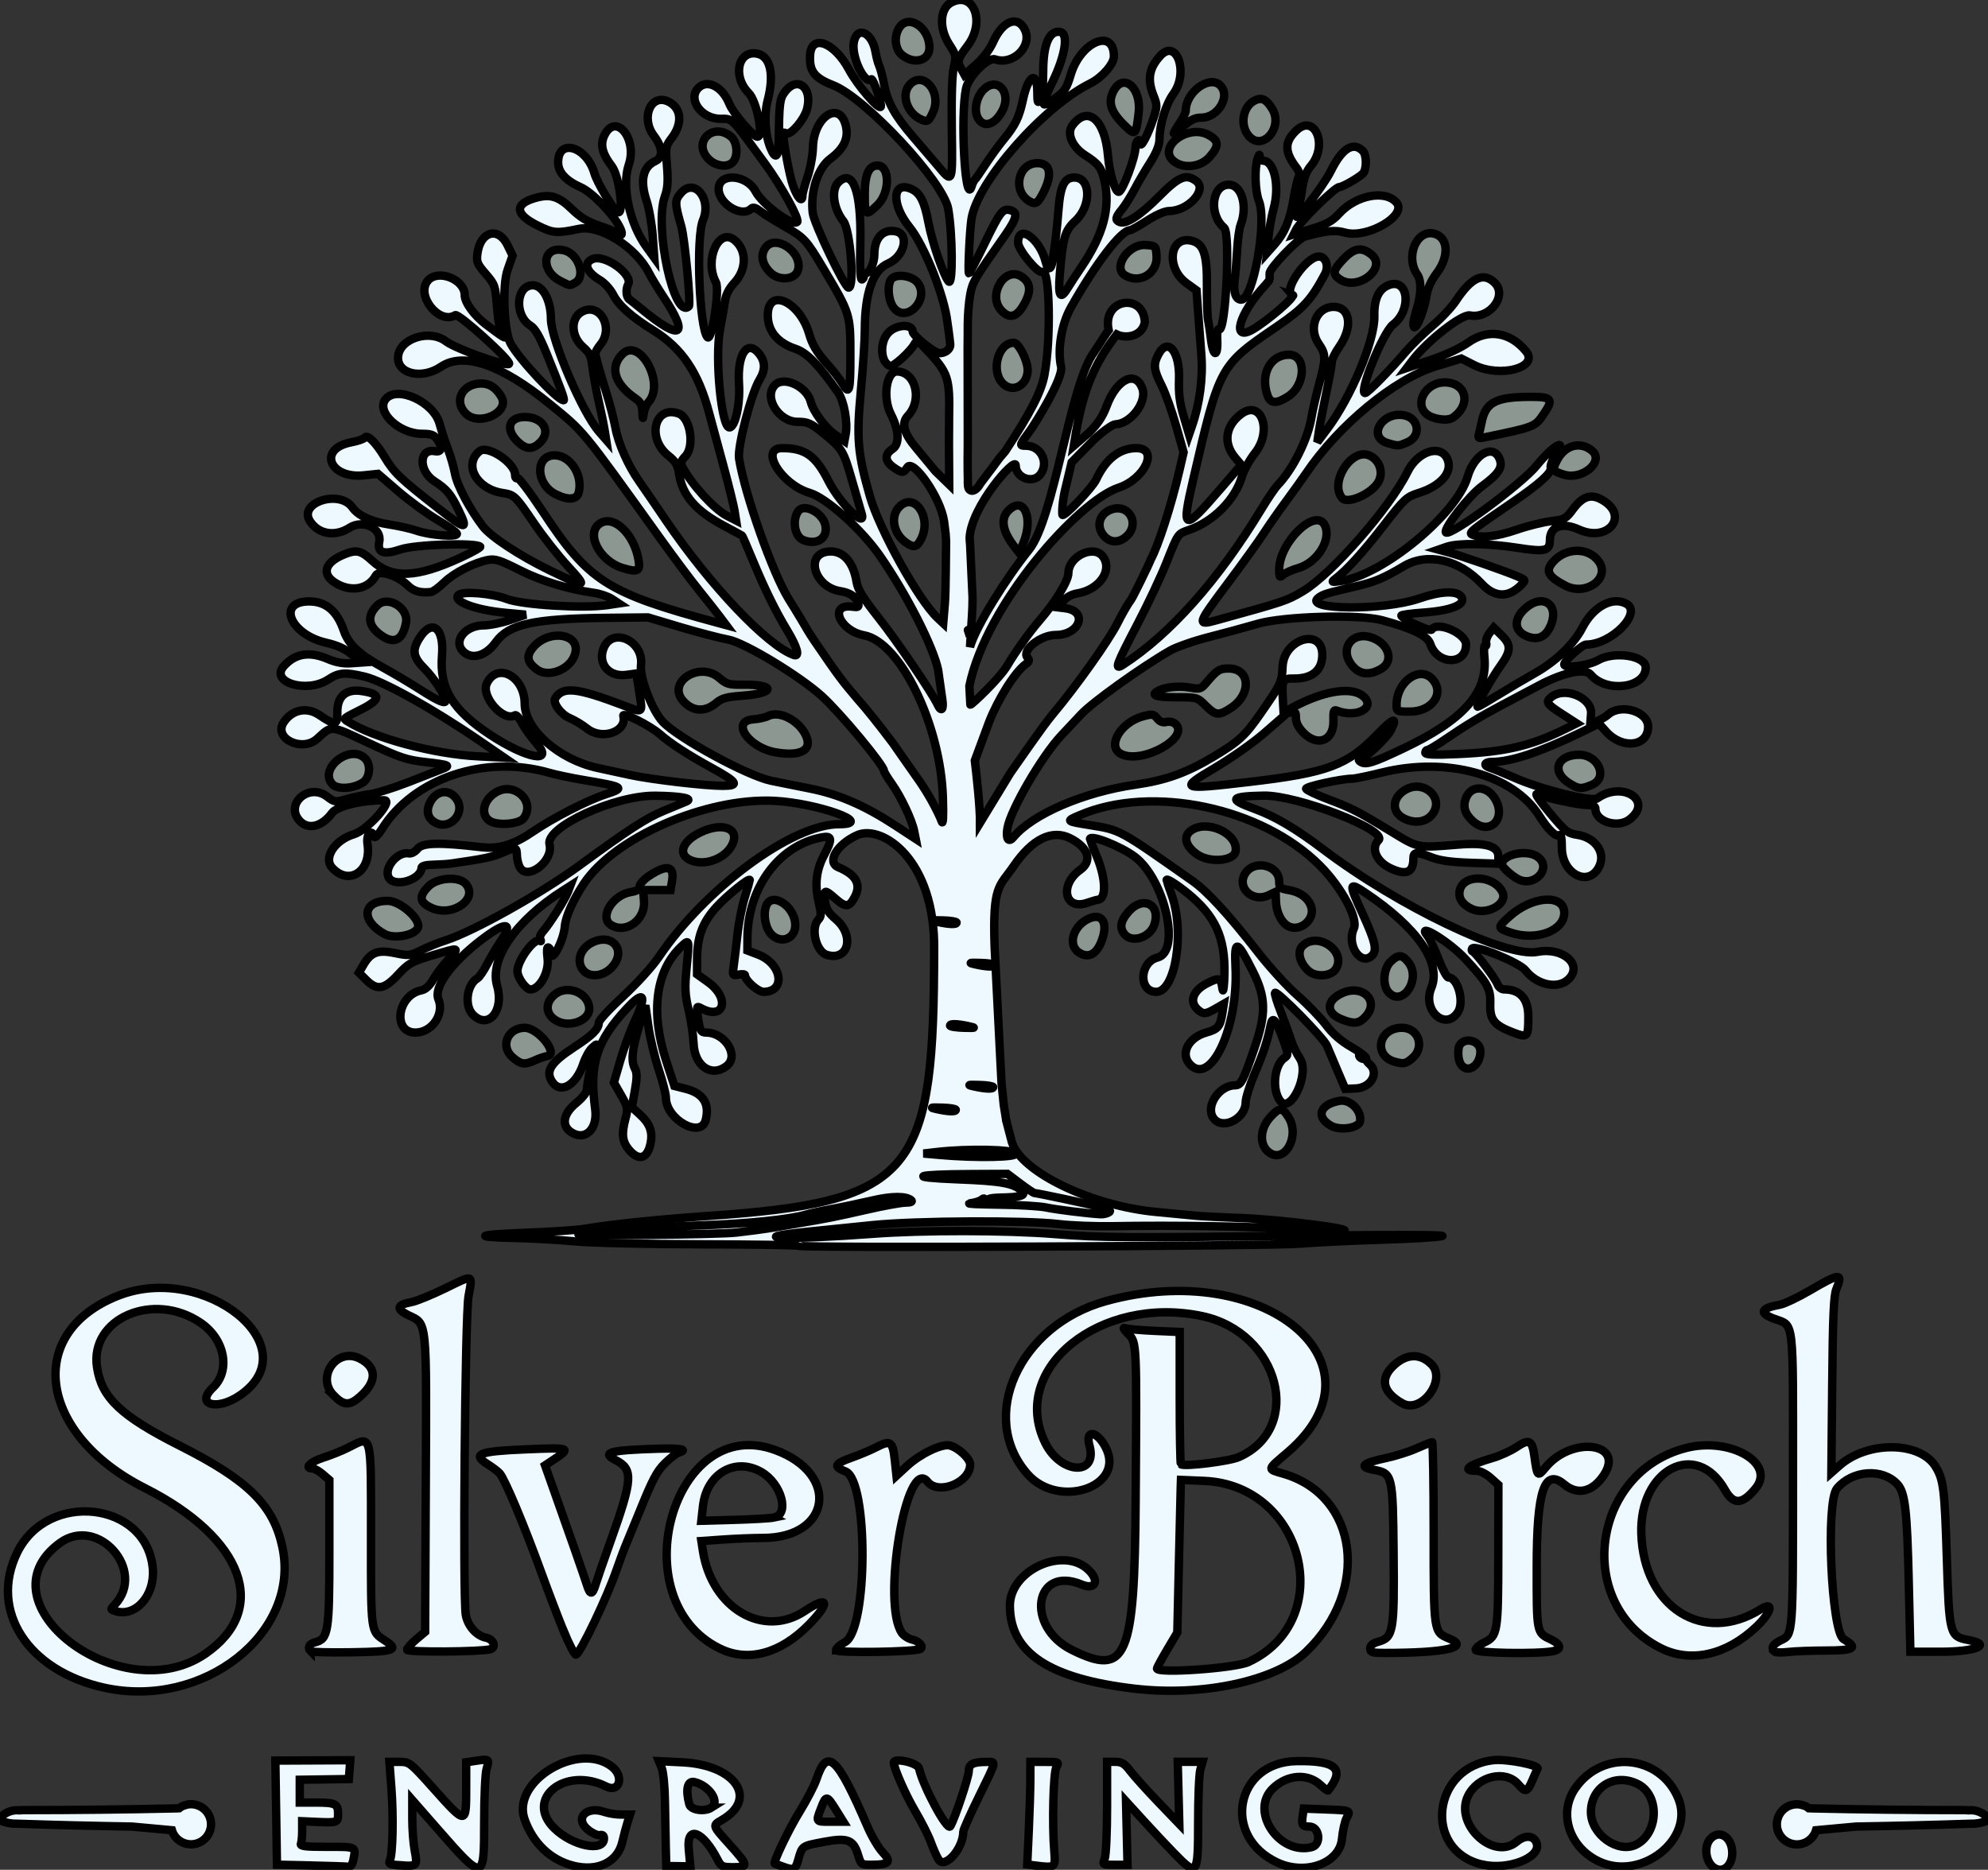 <svg xmlns="http://www.w3.org/2000/svg" xmlns:xlink="http://www.w3.org/1999/xlink" id="svg120" version="1.1" viewBox="55.709 22.217 44.798 42.141" height="42.141mm" width="44.798mm">
  <rect x="55.709" y="22.217" width="44.798" height="42.141" fill="#333333" stroke="none"/>
  <defs id="defs120">
    <linearGradient id="swatch129">
      <stop id="stop129" offset="0" style="stop-color:#eef8ff;stop-opacity:1;"></stop>
    </linearGradient>
    <linearGradient gradientUnits="userSpaceOnUse" y2="14.051" x2="37.233" y1="14.051" x1="6.233" id="linearGradient129" xlink:href="#swatch129"></linearGradient>
    <filter y="-50" x="-50" width="100" height="100" style="color-interpolation-filters:sRGB" id="mask-powermask-path-effect137_inverse">
      <feColorMatrix result="fbSourceGraphic" type="saturate" values="1" id="mask-powermask-path-effect137_primitive1"></feColorMatrix>
      <feColorMatrix in="fbSourceGraphic" values="-1 0 0 0 1 0 -1 0 0 1 0 0 -1 0 1 0 0 0 1 0" id="mask-powermask-path-effect137_primitive2"></feColorMatrix>
    </filter>
    <filter y="-50" x="-50" width="100" height="100" style="color-interpolation-filters:sRGB" id="mask-powermask-path-effect138_inverse">
      <feColorMatrix result="fbSourceGraphic" type="saturate" values="1" id="mask-powermask-path-effect138_primitive1"></feColorMatrix>
      <feColorMatrix in="fbSourceGraphic" values="-1 0 0 0 1 0 -1 0 0 1 0 0 -1 0 1 0 0 0 1 0" id="mask-powermask-path-effect138_primitive2"></feColorMatrix>
    </filter>
    <filter y="-50" x="-50" width="100" height="100" style="color-interpolation-filters:sRGB" id="mask-powermask-path-effect139_inverse">
      <feColorMatrix result="fbSourceGraphic" type="saturate" values="1" id="mask-powermask-path-effect139_primitive1"></feColorMatrix>
      <feColorMatrix in="fbSourceGraphic" values="-1 0 0 0 1 0 -1 0 0 1 0 0 -1 0 1 0 0 0 1 0" id="mask-powermask-path-effect139_primitive2"></feColorMatrix>
    </filter>
    <filter y="-50" x="-50" width="100" height="100" style="color-interpolation-filters:sRGB" id="mask-powermask-path-effect140_inverse">
      <feColorMatrix result="fbSourceGraphic" type="saturate" values="1" id="mask-powermask-path-effect140_primitive1"></feColorMatrix>
      <feColorMatrix in="fbSourceGraphic" values="-1 0 0 0 1 0 -1 0 0 1 0 0 -1 0 1 0 0 0 1 0" id="mask-powermask-path-effect140_primitive2"></feColorMatrix>
    </filter>
  </defs>
  
  <path id="path1" d="M25.491,13.51C25.469,13.543,25.448,13.573,25.431,13.598C25.375,13.682,25.263,13.882,25.182,14.044C24.983,14.439,24.257,15.461,23.727,16.092C23.49,16.374,22.937,17.185,22.767,17.423L22.084,18.546C22.086,18.177,22.004,17.453,21.967,17.141L22.286,16.279C22.488,15.759,22.871,15.144,23.116,14.967C23.197,14.909,23.204,14.88,23.152,14.817C23.017,14.655,23.45,14.311,23.789,14.311C24.337,14.311,24.528,13.771,24.002,13.709L23.848,13.69L23.96,13.549C24.03,13.46,24.147,13.395,24.276,13.374C24.762,13.294,25.069,12.87,24.865,12.559C24.668,12.259,24.078,12.527,24.075,12.918C24.073,13.095,23.784,13.568,23.419,13.991C23.199,14.245,22.875,14.699,22.699,14.999C22.522,15.299,21.886,15.894,21.867,15.882C21.866,15.882,21.866,15.881,21.866,15.88C21.858,15.736,21.85,15.592,21.844,15.461C22.224,13.613,24.304,11.292,25.203,10.993C25.805,10.793,26.12,10.1,25.608,10.1C25.228,10.1,24.919,10.343,24.699,10.811C24.614,10.994,23.987,11.65,23.942,11.605C23.932,11.594,23.927,11.31,24.024,10.945L24.149,10.419L24.648,9.911C24.853,9.721,25.071,9.565,25.133,9.563C25.477,9.555,25.85,9.066,25.744,8.762C25.594,8.331,25.163,8.54,24.935,9.156C24.85,9.385,24.735,9.559,24.54,9.75L24.197,10.047L24.248,9.736C24.418,8.793,24.647,8.213,25.165,7.538C25.376,7.639,25.742,7.58,25.797,7.262C25.775,6.593,24.828,6.72,24.983,7.441C24.917,7.527,24.792,7.727,24.656,7.934C24.106,8.666,23.76,11.686,23.184,12.396C22.69,13.005,21.989,14.114,21.858,14.583L21.903,13.868C21.911,13.75,21.916,13.623,21.916,13.472L21.861,12.276C21.86,12.265,21.859,12.255,21.858,12.245C21.854,12.203,21.853,12.164,21.85,12.134C21.85,12.131,21.85,12.127,21.85,12.125C21.878,11.42,22.888,10.278,22.888,10.488C22.888,10.778,23.288,10.916,23.451,10.682C23.641,10.412,23.45,10.046,23.119,10.046C22.964,10.046,22.965,10.045,23.212,9.706C23.315,9.564,23.957,8.541,23.912,8.27L23.912,8.27C23.828,7.911,23.908,7.326,24.133,6.928C24.691,5.939,25.266,5.188,25.465,5.188C25.493,5.188,25.666,5.091,25.85,4.972C26.051,4.843,26.249,4.756,26.346,4.756C26.776,4.756,27.213,4.275,26.958,4.082C26.73,3.909,26.568,3.975,26.12,4.426C25.696,4.852,25.376,5.061,25.232,5.005C25.124,4.964,25.135,4.896,25.281,4.72C25.35,4.636,25.478,4.434,25.564,4.27C25.65,4.107,25.812,3.83,25.924,3.655C26.059,3.442,26.127,3.271,26.128,3.142C26.132,2.802,26.269,2.353,26.443,2.112C26.791,1.632,26.515,0.852,26.143,1.261C25.89,1.538,25.849,1.794,25.998,2.165C26.078,2.366,26.078,2.403,25.992,2.664C25.873,3.03,25.7,3.359,25.697,3.228C25.694,3.085,25.587,3.175,25.587,3.321C25.587,3.545,25.293,4.324,25.208,4.324C25.126,4.324,24.999,3.895,24.968,3.515C24.902,2.693,24.514,2.36,24.166,2.826C24.03,3.007,24.161,3.313,24.453,3.499C24.756,3.692,24.823,3.782,24.89,4.081C25.026,4.689,24.861,5.296,24.361,6.03C24.249,6.195,24.119,6.394,24.073,6.471C23.893,6.774,23.841,6.694,23.882,6.181C23.949,5.357,23.996,5.195,24.233,4.977C24.599,4.638,24.586,4.001,24.212,4.001C23.986,4.001,23.896,4.18,23.853,4.718C23.816,5.179,23.787,5.429,23.719,5.876C23.687,6.089,23.614,6.104,23.565,5.907C23.431,5.373,22.942,5.029,22.942,5.468C22.942,5.631,23.4,6.183,23.489,6.128C23.656,6.025,23.688,7.655,23.535,8.454C23.463,8.832,23.229,9.288,22.654,10.169C22.394,10.472,22.655,10.162,22.093,10.896C22.003,11.064,21.899,11.082,21.857,11.044C21.835,11.022,21.806,11.022,21.81,10.822C21.801,10.419,21.807,10.201,21.808,10.024L21.808,9.636L21.805,7.845C21.809,7.64,21.807,7.434,21.808,7.338C21.808,7.338,21.808,7.339,21.808,7.342C21.808,7.334,21.808,7.326,21.808,7.317C21.808,7.104,21.833,6.799,21.863,6.64C21.916,6.353,21.947,6.301,22.647,5.304C22.915,4.921,22.945,4.784,22.769,4.738C22.594,4.692,22.541,4.759,22.185,5.491C22.006,5.859,21.849,6.16,21.836,6.16C21.806,6.16,21.852,5.171,21.893,4.925C22.033,4.084,23.509,2.405,24.573,1.877C24.836,1.747,25.101,1.442,25.101,1.269C25.101,0.621,24.35,0.939,24.129,1.681C24.036,1.993,23.991,2.061,23.776,2.215C23.444,2.454,23.44,2.424,23.723,1.835C24.012,1.234,24.083,0.747,23.885,0.719C23.644,0.685,23.51,0.998,23.508,1.598C23.508,1.922,23.481,2.181,23.442,2.246C23.385,2.34,23.377,2.317,23.375,2.074C23.372,1.581,23.171,1.689,23.052,2.246C22.967,2.643,22.88,2.823,22.621,3.137C22.51,3.27,22.325,3.526,22.208,3.704C22.092,3.882,21.982,4.04,21.964,4.055C21.946,4.069,21.913,4.138,21.892,4.206C21.749,4.663,21.636,2.621,21.769,1.995C21.827,1.723,22.264,1.284,22.423,1.338C22.829,1.477,23.27,1.039,23.095,0.671C22.934,0.334,22.591,0.468,22.377,0.952C22.305,1.115,22.151,1.316,21.995,1.454L21.733,1.684L21.665,1.56C21.562,1.376,21.573,1.338,21.808,1.025C22.212,0.487,21.94,-0.213,21.432,0.059C21.179,0.194,21.157,0.636,21.385,0.991C21.548,1.245,21.553,1.27,21.494,1.509C21.455,1.668,21.438,2.178,21.448,2.902C21.465,4.16,21.473,4.14,21.133,3.736C21.014,3.595,20.759,3.297,20.566,3.073C20.161,2.603,19.995,2.299,19.919,1.89C19.889,1.729,19.842,1.55,19.815,1.49C19.787,1.431,19.75,1.291,19.731,1.18C19.657,0.728,19.312,0.569,19.24,0.953C19.18,1.274,19.484,1.918,19.634,1.787C19.672,1.754,19.873,2.329,19.849,2.402C19.816,2.499,19.319,1.922,19.133,1.571C18.807,0.958,18.29,0.757,18.256,1.231C18.229,1.597,18.347,1.755,18.77,1.919C19.499,2.202,21.26,4.093,21.367,4.707C21.466,5.278,21.475,6.444,21.38,6.346C21.274,6.237,21.006,5.464,20.925,5.033C20.832,4.54,20.738,4.351,20.54,4.261C20.105,4.063,20.077,4.602,20.495,5.119C20.83,5.534,21.284,6.674,21.349,7.266C21.395,7.574,21.404,7.689,21.413,7.76L21.413,7.761C21.42,7.905,21.227,7.994,21.119,7.945C20.935,7.861,20.569,7.549,20.567,7.475C20.564,7.285,20.174,7.312,20.004,7.514C19.813,7.741,19.847,8.179,20.062,8.25C20.13,8.273,20.516,7.922,20.606,7.757C20.658,7.661,20.679,7.671,20.887,7.892C21.37,8.406,21.405,8.511,21.387,9.413C21.39,9.554,21.383,9.643,21.384,9.989L21.39,10.922L21.079,10.62C20.961,10.475,20.763,10.237,20.64,10.09C20.362,9.76,20.306,9.534,20.459,9.371C20.793,9.016,20.634,8.373,20.212,8.373C19.972,8.373,19.887,8.966,20.075,9.335C20.262,9.699,20.276,10.012,20.112,10.119C19.929,10.239,19.935,10.39,20.129,10.529C20.324,10.667,20.361,10.668,20.446,10.532C20.573,10.329,21.201,11.216,21.275,11.759L21.308,12.022C21.313,12.119,21.321,12.171,21.319,12.222C21.319,12.223,21.319,12.223,21.319,12.224C21.316,12.317,21.314,13.334,21.293,13.587L21.255,14.047L21.126,13.926C20.7,13.526,19.816,11.935,19.601,11.18C19.326,10.216,19.298,9.886,19.399,8.805C19.448,8.285,19.488,7.666,19.488,7.428C19.489,6.603,19.672,6.085,20.012,5.939C20.378,5.782,20.501,5.284,20.192,5.216C19.901,5.152,19.703,5.36,19.703,5.729C19.703,5.933,19.597,6.16,19.502,6.16C19.46,6.16,19.44,6.182,19.458,6.21C19.475,6.238,19.462,6.277,19.429,6.297C19.386,6.324,19.374,6.086,19.387,5.451C19.411,4.307,19.217,3.785,18.89,4.111C18.725,4.277,18.78,4.702,19.004,4.983C19.16,5.178,19.263,6.485,19.122,6.483C19.034,6.482,18.341,5.037,18.314,4.796C18.259,4.31,18.431,3.784,18.712,3.577C19.023,3.347,19.133,3.104,19.056,2.817C18.904,2.253,18.334,2.644,18.319,3.322C18.315,3.502,18.26,3.801,18.197,3.985C18.135,4.17,18.083,4.358,18.083,4.404C18.083,4.579,17.978,4.474,17.873,4.193C17.792,3.976,17.651,3.214,17.651,2.992C17.651,2.984,17.684,2.991,17.724,3.006C17.825,3.045,18.12,2.696,18.184,2.464C18.32,1.97,17.966,1.695,17.684,2.075C17.57,2.228,17.56,2.31,17.548,3.177C17.543,3.549,17.476,3.608,17.364,3.339C17.239,3.039,17.213,2.591,17.301,2.253C17.448,1.69,17.363,1.285,17.084,1.215C16.637,1.103,16.491,1.717,16.874,2.1C17.052,2.279,17.212,3.085,17.068,3.082C16.973,3.081,16.517,2.546,16.435,2.34C16.282,1.954,15.941,1.778,15.739,1.98C15.486,2.233,15.802,2.678,16.235,2.678C16.514,2.678,16.457,2.621,17.232,3.679C17.606,4.189,18.023,4.943,17.964,5.002C17.859,5.107,17.18,4.608,17.025,4.312C16.825,3.929,16.194,3.888,16.194,4.258C16.194,4.597,16.718,4.913,16.93,4.701C16.968,4.663,17.03,4.681,17.128,4.757C17.206,4.819,17.452,4.973,17.675,5.1C18.125,5.357,18.166,5.4,18.554,6.052C19.161,7.072,19.163,7.078,19.163,7.994C19.163,8.84,19.142,8.913,18.98,8.639C18.926,8.548,18.757,8.332,18.604,8.16C18.4,7.93,18.302,7.762,18.234,7.526C18.023,6.791,17.301,6.466,17.301,7.106C17.301,7.462,17.52,7.727,17.927,7.862C18.181,7.946,18.451,8.224,18.888,8.849C19.02,9.038,19.107,9.524,19.056,9.791L19.028,9.941L18.828,9.804C18.606,9.653,18.325,9.277,18.27,9.057C18.184,8.715,17.67,8.47,17.466,8.674C17.197,8.943,17.54,9.507,17.973,9.507C18.203,9.507,18.27,9.537,18.549,9.763C18.985,10.116,19.005,10.148,19.207,10.854C19.305,11.196,19.399,11.52,19.415,11.571C19.534,11.944,18.923,11.345,18.669,10.841C18.382,10.27,18.143,10.1,17.626,10.1C17.104,10.1,17.608,10.922,18.244,11.108C18.621,11.219,19.417,11.932,19.831,12.531C20.443,13.416,21.024,14.565,21.139,15.092L21.234,15.76C21.271,15.994,21.212,16.061,21.128,15.88C21.001,15.608,20.221,14.459,19.804,13.931C19.45,13.482,19.33,13.288,19.303,13.119C19.23,12.657,18.992,12.4,18.668,12.431C18.128,12.483,18.352,13.234,18.933,13.323C19.155,13.357,19.301,13.457,19.339,13.602C19.358,13.678,19.335,13.692,19.216,13.675C18.666,13.594,18.909,14.213,19.469,14.318C20.29,14.471,21.201,16.348,21.248,17.982C21.261,18.431,21.251,18.607,21.218,18.508C21.192,18.427,21.084,18.208,20.98,18.022C20.873,17.833,20.748,17.64,20.656,17.515L20.114,16.74C19.773,16.289,19.517,15.969,19.325,15.756C18.991,15.359,18.932,15.297,18.335,14.419C18.264,14.315,18.141,14.114,18.061,13.972C18.02,13.899,17.796,13.535,17.768,13.492C17.409,12.911,16.785,11.149,16.654,10.334C16.613,10.079,16.93,8.86,17.117,8.556C17.25,8.338,17.247,8.153,17.108,7.975C16.841,7.637,16.61,7.98,16.653,8.651C16.682,9.1,16.572,9.613,16.442,9.634C16.259,9.662,16.104,8.073,16.225,7.428C16.27,7.191,16.321,6.899,16.338,6.781C16.358,6.64,16.431,6.499,16.546,6.376C16.83,6.072,16.833,5.643,16.554,5.412C16.196,5.115,15.864,5.861,16.132,6.36C16.221,6.527,16.044,7.701,15.944,7.601C15.76,7.417,15.678,5.35,15.841,4.965C16.044,4.482,15.649,3.996,15.343,4.352C15.202,4.516,15.203,4.577,15.354,5.107C15.432,5.384,15.571,6.854,15.523,6.902C15.195,7.231,14.734,5.124,14.982,4.426C15.047,4.245,15.058,4.084,15.03,3.744C14.995,3.319,15,3.29,15.136,3.112C15.387,2.782,15.358,2.438,15.065,2.292C14.668,2.095,14.428,2.654,14.735,3.06C14.937,3.327,14.949,3.548,14.766,3.631C14.486,3.759,14.418,4.069,14.57,4.527C14.627,4.698,14.689,5.056,14.709,5.323L14.744,5.809L14.568,5.566C14.185,5.037,14.005,4.196,14.17,3.71C14.366,3.134,13.885,2.535,13.628,3.033C13.517,3.248,13.563,3.454,13.788,3.748C13.957,3.97,14.071,4.872,13.917,4.778C13.813,4.713,13.456,4.118,13.394,3.904C13.219,3.299,12.577,3.107,12.577,3.659C12.577,3.884,12.747,4.07,13.089,4.222C13.334,4.33,13.802,4.806,13.956,5.103C14.044,5.272,14.024,5.344,13.915,5.257C13.877,5.227,13.688,5.149,13.495,5.084C13.246,5,13.073,4.895,12.899,4.725C12.587,4.42,12.399,4.363,12.046,4.467C11.583,4.603,11.61,4.834,12.118,5.084C12.47,5.257,12.544,5.263,13.041,5.159C13.516,5.06,14.326,5.566,14.622,6.148C14.681,6.263,14.83,6.509,14.953,6.694C15.543,7.583,15.348,7.697,14.471,6.977C14.34,6.869,14.21,6.766,14.184,6.748C14.111,6.7,14.096,6.524,14.155,6.41C14.27,6.188,13.639,5.73,13.362,5.835C13.14,5.92,13.208,6.13,13.518,6.312C13.621,6.373,13.753,6.517,13.812,6.632C13.942,6.886,14.217,7.132,14.735,7.455C15.369,7.852,15.734,8.392,15.975,9.291C16.035,9.513,16.181,10.053,16.3,10.491C16.419,10.928,16.532,11.386,16.552,11.508L16.587,11.73L16.377,11.622C16.095,11.476,15.587,10.921,15.387,10.541C15.33,10.431,15.337,10.397,15.447,10.28C15.655,10.059,15.558,9.423,15.301,9.324C14.757,9.116,14.562,9.869,15.057,10.266C15.227,10.402,15.272,10.481,15.303,10.685C15.375,11.162,15.677,11.512,16.314,11.851C16.53,11.966,16.714,12.066,16.722,12.072C16.731,12.079,16.843,12.336,16.97,12.644C17.236,13.284,17.477,13.775,17.736,14.203C17.968,14.587,18.03,14.813,17.887,14.762C17.285,14.547,16.001,13.194,15.006,11.728C14.772,11.382,14.503,10.99,14.409,10.856C14.153,10.494,13.935,10.002,13.868,9.64C13.836,9.463,13.741,9.099,13.658,8.832C13.506,8.347,13.429,8.07,13.416,7.968C13.412,7.939,13.465,7.846,13.533,7.762C13.839,7.385,13.516,6.81,13.118,7.023C12.851,7.166,12.861,7.578,13.138,7.821C13.287,7.951,13.322,8.027,13.352,8.283C13.372,8.451,13.433,8.789,13.489,9.034C13.545,9.279,13.606,9.577,13.625,9.696L13.659,9.912L13.498,9.727C13.12,9.294,12.415,7.643,12.415,7.193C12.415,6.767,12.234,6.43,12.006,6.43C11.625,6.43,11.585,7.111,11.952,7.338C12.058,7.404,12.158,7.577,12.317,7.968C12.635,8.751,12.734,9.021,12.701,9.021C12.561,9.021,11.691,8.089,11.504,7.739C11.356,7.46,11.315,6.431,11.438,6.082L11.551,5.761L11.438,5.528C11.232,5.102,10.826,5.21,10.759,5.71C10.733,5.901,10.753,5.95,10.946,6.173C11.154,6.414,11.163,6.439,11.2,6.925C11.227,7.269,11.267,7.461,11.328,7.532C11.448,7.673,11.343,7.611,10.952,7.313C10.682,7.108,10.472,6.818,10.472,6.651C10.472,6.294,9.866,6.057,9.64,6.326C9.363,6.656,9.897,7.326,10.259,7.103C10.334,7.056,11.531,8.141,11.471,8.201C11.406,8.267,10.269,7.861,10.049,7.693C9.683,7.414,9.011,7.624,8.971,8.031C8.932,8.423,9.502,8.561,9.937,8.266C10.443,7.924,11.298,8.215,12.38,9.099C13.178,9.75,13.089,9.642,14.883,12.142C15.188,12.568,15.579,13.09,15.752,13.303C15.924,13.516,16.132,13.78,16.214,13.889L16.364,14.089L16.157,14.033C13.669,13.359,13.267,13.103,12.229,11.528C11.944,11.096,11.688,10.758,11.659,10.776C11.629,10.794,11.606,10.759,11.606,10.698C11.606,10.433,10.984,10.021,10.806,10.169C10.437,10.473,10.737,11.02,11.322,11.11C11.591,11.151,11.61,11.169,12.038,11.797C12.241,12.096,12.585,12.532,12.801,12.766C13.254,13.258,13.227,13.263,12.38,12.851C11.711,12.526,11.056,12.094,10.881,11.864C10.583,11.472,10.303,10.944,10.253,10.679C10.224,10.524,10.153,10.276,10.095,10.127C10.037,9.979,9.952,9.719,9.906,9.55C9.773,9.058,8.951,8.681,8.692,8.993C8.46,9.272,8.987,9.777,9.51,9.777C9.711,9.777,9.781,9.801,9.848,9.897C9.977,10.081,9.957,10.198,9.802,10.169C9.439,10.099,9.426,10.609,9.785,10.843C10.074,11.031,10.158,11.133,10.343,11.517C10.55,11.95,10.502,11.945,9.897,11.473C9.01,10.781,8.888,10.664,8.667,10.302C8.454,9.95,8.273,9.779,8.211,9.869C8.193,9.896,8.059,9.941,7.913,9.969C7.155,10.114,7.418,10.795,8.2,10.713L8.517,10.68L8.974,11.073C9.226,11.29,9.621,11.578,9.853,11.715C10.085,11.851,10.284,11.992,10.295,12.027C10.324,12.113,9.681,12.065,9.379,11.958C9.257,11.915,8.985,11.854,8.775,11.822C8.375,11.762,8.07,11.621,7.943,11.439C7.65,11.022,6.71,11.327,6.987,11.749C7.179,12.043,7.554,12.103,7.881,11.892C8.177,11.702,8.608,11.904,8.547,12.206C8.496,12.461,8.642,12.513,9.031,12.381C9.353,12.271,10.725,12.225,10.821,12.321C10.838,12.338,10.638,12.449,10.378,12.569C9.38,13.029,8.832,13.048,8.387,12.638C8.132,12.402,8.03,12.381,7.74,12.502C7.306,12.683,7.238,12.95,7.575,13.148C7.924,13.353,8.306,13.276,8.47,12.969C8.542,12.836,8.967,12.973,9.197,13.203C9.32,13.326,9.489,13.371,9.716,13.341C9.761,13.336,9.894,13.237,10.013,13.122C10.234,12.908,10.681,12.681,11.005,12.619C11.156,12.59,11.277,12.629,11.707,12.847C12.196,13.095,12.808,13.282,13.388,13.362C13.522,13.381,13.701,13.442,13.787,13.498L13.943,13.6L13.695,13.637C13.152,13.719,11.765,13.634,11.417,13.499C11.088,13.372,10.422,13.317,10.329,13.411C10.189,13.551,10.717,13.75,11.392,13.811L11.848,13.853L11.494,13.974C11.299,14.041,11.03,14.095,10.897,14.095C10.488,14.095,10.209,14.44,10.429,14.674C10.621,14.878,10.948,14.79,11.174,14.472C11.463,14.067,12.027,13.943,13.657,13.925L14.601,13.915L15.33,14.133C15.731,14.253,16.22,14.38,16.416,14.417C16.779,14.484,18.016,15.232,18.522,15.691C18.936,16.066,19.919,17.249,19.919,17.372C19.919,17.396,20,17.53,20.099,17.669C20.304,17.958,20.55,18.479,20.601,18.734L20.635,18.907L20.169,18.602C19.474,18.149,18.898,17.9,18.245,17.771C17.933,17.708,17.545,17.631,17.382,17.598C16.85,17.491,15.28,16.636,14.933,16.266C14.696,16.012,14.41,15.268,14.444,14.993C14.514,14.439,13.79,14.115,13.6,14.615C13.467,14.965,13.725,15.264,14.114,15.21L14.34,15.179L14.404,15.59C14.482,16.092,14.505,16.071,14.055,15.901C12.995,15.499,12.687,15.466,12.514,15.733C12.446,15.837,12.635,16.099,12.837,16.184C12.947,16.23,13.125,16.337,13.233,16.423C13.57,16.69,14.138,16.488,14.046,16.134C14.02,16.037,14.646,16.35,14.871,16.548C15.109,16.757,15.511,17.018,16.043,17.309C16.623,17.627,16.675,17.712,16.287,17.711C15.879,17.711,14.667,17.568,14.196,17.466C13.974,17.418,13.644,17.346,13.464,17.307C12.59,17.117,11.826,16.441,11.823,15.856C11.82,15.24,11.204,14.913,10.97,15.403C10.83,15.695,11.347,16.279,11.604,16.12C11.632,16.103,11.702,16.181,11.76,16.293C11.817,16.405,11.966,16.613,12.09,16.754C12.501,17.219,11.868,17.102,11.048,16.562C10.193,15.998,9.899,15.515,9.96,14.773C10.013,14.141,9.731,13.931,9.447,14.39C9.279,14.662,9.306,14.81,9.575,15.079C9.773,15.277,10.04,15.687,10.04,15.793C10.04,15.873,9.866,15.798,9.482,15.551C9.249,15.402,8.873,15.178,8.645,15.053C8.096,14.752,7.853,14.524,7.747,14.213C7.596,13.768,7.343,13.555,6.966,13.555C6.229,13.555,6.537,14.301,7.351,14.486C7.603,14.544,7.777,14.623,7.928,14.75L8.145,14.932L7.897,14.949C7.735,14.96,7.56,14.927,7.391,14.854C6.975,14.675,6.656,14.726,6.398,15.01C6.068,15.376,6.915,15.634,7.398,15.314C7.636,15.157,7.776,15.145,8.214,15.249C8.629,15.346,9.757,15.975,10.796,16.687L11.363,17.076L10.769,17.046C9.771,16.996,8.426,16.634,7.828,16.256C7.73,16.194,7.728,16.195,8.137,15.99C8.594,15.761,8.594,15.636,8.138,15.573C7.789,15.525,7.595,15.701,7.602,16.058C7.608,16.351,7.553,16.358,7.193,16.114C6.914,15.925,6.58,15.994,6.392,16.28C6.154,16.644,6.811,16.961,7.153,16.646C7.483,16.342,7.435,16.338,8.309,16.747C9.011,17.076,9.163,17.128,9.584,17.175C10.13,17.237,10.169,17.254,9.953,17.336C9.867,17.369,9.53,17.5,9.203,17.628C8.877,17.756,8.488,17.878,8.34,17.898C8.191,17.918,7.952,17.969,7.808,18.011C7.555,18.084,7.54,18.082,7.371,17.953C6.955,17.636,6.404,18.13,6.757,18.505C6.948,18.708,7.256,18.631,7.482,18.323C7.596,18.169,8.14,18.036,8.656,18.036C8.882,18.036,8.281,18.71,7.973,18.803C7.546,18.931,7.283,19.334,7.482,19.554C7.862,19.974,8.373,19.639,8.282,19.03C8.248,18.799,8.369,18.663,8.434,18.859C8.446,18.896,8.524,18.817,8.608,18.683C9.32,17.539,10.934,16.998,12.385,17.419C12.531,17.461,12.872,17.533,13.141,17.578C14.069,17.734,14.1,17.754,13.643,17.904C13.234,18.038,12.46,18.435,12.016,18.739C11.573,19.042,11.246,19.14,10.84,19.093C9.905,18.983,9.521,18.992,9.413,19.126C9.356,19.198,9.269,19.245,9.214,19.234C8.952,19.181,8.63,19.582,8.767,19.79C8.907,20.005,9.491,19.822,9.498,19.561C9.5,19.517,9.591,19.492,9.757,19.489C9.898,19.486,10.086,19.474,10.175,19.461C10.919,19.354,11.086,19.319,11.308,19.224C11.633,19.084,11.642,19.086,11.648,19.274C11.65,19.361,11.679,19.483,11.712,19.544C11.881,19.861,12.477,19.407,12.383,19.033C12.285,18.641,13.851,17.922,14.775,17.934C15.349,17.942,15.631,17.995,15.465,18.064C15.406,18.088,15.171,18.186,14.942,18.281C14.553,18.444,14.159,18.7,13.063,19.502C12.189,20.142,10.671,20.992,10.04,21.194C9.877,21.247,9.627,21.348,9.485,21.419C9.242,21.541,9.208,21.544,8.901,21.481C8.516,21.401,8.356,21.461,8.189,21.747L8.087,21.921L8.25,22.084C8.496,22.33,8.658,22.303,8.97,21.966C9.205,21.711,9.273,21.673,9.729,21.536C10.371,21.344,10.361,21.342,10.107,21.618C9.988,21.747,9.834,21.951,9.764,22.072C9.68,22.218,9.59,22.301,9.494,22.32C8.953,22.429,8.836,23.272,9.362,23.272C9.734,23.272,10.019,22.856,9.879,22.518C9.769,22.253,10.17,21.699,10.848,21.181C11.402,20.757,11.581,20.774,11.278,21.221C11.188,21.354,11.051,21.585,10.975,21.733C10.899,21.882,10.803,22.023,10.762,22.047C10.517,22.189,10.457,22.668,10.658,22.87C11.004,23.215,11.366,22.781,11.202,22.217C11.026,21.611,11.628,20.742,12.691,20.068L12.849,19.967L12.798,20.1C12.734,20.271,12.379,20.834,12.24,20.987C12.179,21.055,12.151,21.133,12.175,21.171C12.199,21.21,12.194,21.224,12.162,21.204C12.042,21.13,11.66,21.648,11.66,21.885C11.66,22.035,11.848,22.3,11.955,22.3C12.159,22.3,12.375,21.914,12.34,21.613C12.317,21.421,12.324,21.333,12.36,21.355C12.391,21.374,12.415,21.424,12.415,21.467C12.415,21.744,12.702,21.202,12.728,20.877C12.744,20.665,12.915,20.281,13.153,19.921C13.847,18.872,15.91,17.973,17.447,18.049C18.426,18.098,19.746,18.576,18.901,18.576C17.85,18.576,15.893,20.019,14.848,21.566C14.702,21.782,14.349,22.17,14.042,22.454C13.741,22.731,13.494,22.998,13.493,23.047C13.49,23.197,13.356,23.329,12.916,23.617C12.428,23.937,12.299,24.128,12.423,24.348C12.605,24.675,12.975,24.484,13.144,23.975C13.191,23.833,13.281,23.671,13.344,23.616C13.457,23.517,13.458,23.517,13.418,23.623C13.359,23.781,13.227,24.414,13.226,24.548C13.225,24.618,13.13,24.74,12.982,24.862C12.695,25.097,12.645,25.359,12.859,25.509C13.175,25.731,13.473,25.456,13.412,24.999C13.275,23.981,13.439,23.464,14.134,22.719C14.518,22.307,14.58,22.424,14.297,23.028C14.204,23.227,14.062,23.616,13.98,23.894L13.833,24.399L13.996,24.684C14.148,24.95,14.154,24.985,14.097,25.201C14.001,25.557,14.02,25.73,14.174,25.913C14.396,26.176,14.591,26.117,14.661,25.765C14.712,25.513,14.643,25.324,14.43,25.129L14.239,24.954L14.306,24.581C14.356,24.302,14.357,24.18,14.312,24.095C14.217,23.917,14.238,23.674,14.397,23.146L14.543,22.659L14.612,23.139C14.65,23.403,14.755,23.839,14.844,24.107C14.933,24.375,15.006,24.66,15.006,24.74C15.006,25.229,15.794,25.671,15.902,25.242C15.995,24.871,15.846,24.64,15.449,24.539L15.197,24.475L15.013,23.914C14.651,22.807,14.774,21.877,15.356,21.33C15.535,21.162,15.535,21.161,15.473,21.798C15.428,22.268,15.434,22.409,15.519,22.769C15.573,23.001,15.622,23.335,15.629,23.512C15.648,24.028,16.034,24.293,16.376,24.024C16.664,23.797,16.342,23.273,15.914,23.272C15.794,23.272,15.768,23.223,15.726,22.919C15.693,22.675,15.696,22.668,15.804,22.726C16.326,23.005,16.456,22.495,15.955,22.135L15.708,21.958L15.708,21.626C15.708,21.115,15.83,20.787,16.149,20.438C16.389,20.175,16.896,19.767,16.896,19.836C16.896,19.849,16.845,20.025,16.782,20.228C16.72,20.43,16.648,20.791,16.622,21.029C16.596,21.268,16.559,21.582,16.539,21.728C16.502,21.991,16.502,21.992,16.645,21.965C16.723,21.95,16.788,21.956,16.788,21.98C16.788,22.095,17.078,22.354,17.207,22.354C17.717,22.354,17.624,21.721,17.084,21.514L16.842,21.422L16.843,21.146C16.846,20.009,17.558,19.046,18.525,18.871C18.754,18.829,18.762,18.911,18.564,19.286C18.396,19.605,18.357,19.933,18.444,20.309C18.512,20.602,18.511,20.65,18.437,20.732C18.264,20.923,18.39,21.443,18.626,21.519C19.118,21.675,19.27,21.09,18.835,20.717C18.664,20.571,18.613,20.485,18.592,20.309C18.56,20.044,18.581,20.038,18.82,20.249C19.06,20.46,19.136,20.453,19.263,20.212C19.411,19.93,19.291,19.712,18.895,19.548C18.62,19.434,18.854,19.031,19.315,18.823C19.862,18.576,21.082,19.354,21.05,21.423C21.049,21.539,21.049,21.679,21.048,21.845C21.017,26.484,20.459,27.095,15.978,27.404C14.807,27.484,13.793,27.59,13.171,27.695C13.008,27.723,12.431,27.762,11.889,27.782C10.733,27.825,10.608,27.881,11.619,27.902C12.013,27.911,12.614,27.945,12.955,27.978C13.296,28.012,14.564,28.041,15.771,28.044C16.978,28.047,17.979,28.062,17.995,28.078C18.049,28.132,28.58,28.087,29.29,28.03C29.673,27.999,30.508,27.959,31.147,27.94C31.785,27.922,32.392,27.885,32.496,27.859C32.609,27.83,31.415,27.826,29.554,27.849C25.283,27.901,24.836,27.898,23.751,27.812C22.668,27.726,20.78,27.723,19.676,27.807C17.739,27.952,16.682,27.916,18.232,27.757C18.581,27.721,19.23,27.655,19.676,27.61C20.649,27.512,23.117,27.499,23.859,27.588C24.141,27.622,24.688,27.643,25.074,27.636C26.474,27.61,28.327,27.641,29.32,27.708C29.755,27.737,30.18,27.753,30.264,27.743C30.58,27.706,28.873,27.487,28.016,27.454C27.526,27.436,27.04,27.411,26.936,27.399C26.832,27.388,26.444,27.351,26.073,27.317C24.612,27.185,23.018,26.422,22.807,25.755C22.805,25.749,22.803,25.744,22.801,25.739L22.676,25.261L22.618,24.898L22.568,24.403L22.413,21.346C22.363,19.937,22.52,19.991,22.837,19.527C23.259,18.907,23.709,18.685,24.119,18.894C24.527,19.102,24.623,19.403,24.344,19.602C23.868,19.941,23.987,20.524,24.496,20.349C24.606,20.311,24.715,20.28,24.738,20.278C24.932,20.268,24.924,19.817,24.723,19.323C24.634,19.105,24.561,18.92,24.561,18.913C24.56,18.797,25.262,19.074,25.575,19.312C26.249,19.827,26.614,21.445,26.085,21.58C25.674,21.684,25.649,22.354,26.056,22.354C26.487,22.354,26.702,21.004,26.403,20.173C26.34,19.998,26.288,19.845,26.288,19.834C26.288,19.78,26.618,20.001,26.873,20.226C27.444,20.731,27.634,21.234,27.586,22.111C27.574,22.315,27.559,22.375,27.545,22.273C27.511,22.036,27.474,22.024,27.206,22.159C26.842,22.343,26.778,22.632,27.063,22.809C27.133,22.854,27.204,22.839,27.366,22.746L27.577,22.625L27.546,22.827C27.499,23.135,27.448,23.197,27.179,23.272C26.78,23.384,26.593,23.744,26.81,23.983C27.277,24.499,27.907,23.167,27.841,21.8C27.811,21.161,27.87,21.174,28.229,21.886C28.529,22.479,28.537,22.841,28.268,23.623C28.013,24.366,27.965,24.46,27.832,24.46C27.477,24.46,27.163,24.924,27.337,25.19C27.529,25.483,28.07,25.225,28.07,24.841C28.07,24.749,28.165,24.45,28.281,24.176C28.479,23.708,28.559,23.464,28.637,23.089C28.679,22.887,28.757,22.987,28.924,23.457C29.034,23.766,29.035,23.779,28.939,23.846C28.713,24.005,28.658,24.554,28.844,24.807C29.081,25.132,29.521,24.193,29.291,23.854C29.22,23.75,29.134,23.57,29.098,23.455C29.062,23.339,28.959,23.056,28.869,22.825C28.778,22.593,28.716,22.392,28.732,22.376C28.78,22.328,29.833,23.4,29.902,23.569C29.939,23.658,30.046,23.913,30.141,24.136L30.314,24.541L30.543,24.532C30.899,24.52,31.091,24.174,30.852,23.975C30.808,23.939,30.778,23.884,30.784,23.853C30.791,23.821,30.641,23.707,30.452,23.598C30.218,23.464,30.034,23.304,29.879,23.098C29.753,22.932,29.465,22.635,29.24,22.438C29.014,22.241,28.617,21.808,28.358,21.475C27.687,20.614,27.209,20.091,26.875,19.857C25.21,18.686,25.25,18.708,24.567,18.598C24.012,18.508,24.012,18.508,24.33,18.372C25.956,17.674,28.44,18.197,29.746,19.511C30.231,19.998,30.61,20.703,30.508,20.926C30.337,21.3,30.667,21.787,30.92,21.534C31.036,21.418,30.99,21.216,30.713,20.612C30.386,19.899,30.389,19.869,30.769,20.123C31.941,20.908,32.489,21.7,32.253,22.267C32.043,22.768,32.569,23.245,32.853,22.812C33.003,22.583,32.852,22.03,32.639,22.03C32.604,22.03,32.505,21.847,32.419,21.622C32.334,21.397,32.217,21.154,32.16,21.082C31.913,20.768,32.659,21.225,33.013,21.605C33.517,22.145,33.594,22.283,33.582,22.618C33.569,22.983,33.667,23.107,34.103,23.272C34.426,23.395,34.44,23.379,34.439,22.903C34.438,22.509,34.252,22.3,33.901,22.3C33.834,22.3,33.77,22.251,33.743,22.178C33.693,22.046,33.26,21.475,33.188,21.445C33.163,21.436,33.157,21.406,33.173,21.38C33.232,21.284,34.238,21.693,34.375,21.869C34.634,22.2,35.101,22.3,35.34,22.075C35.685,21.751,35.225,21.339,34.646,21.453C33.948,21.591,31.522,20.431,29.824,19.148C29.196,18.673,28.727,18.396,28.266,18.229C27.669,18.013,27.716,17.946,28.477,17.932C29.236,17.918,31.286,18.714,31.064,18.936C30.886,19.114,31.013,19.417,31.329,19.567C31.685,19.736,31.849,19.669,31.849,19.354C31.849,19.195,31.922,19.19,32.265,19.325C32.448,19.396,32.704,19.432,33.144,19.446L33.765,19.466L33.765,19.305C33.765,19.07,33.487,18.986,32.874,19.035C31.917,19.112,31.978,19.124,31.33,18.73C30.586,18.278,30.466,18.217,29.907,18.005C29.656,17.91,29.442,17.808,29.432,17.778C29.416,17.728,30.228,17.55,30.472,17.55C30.531,17.55,30.835,17.487,31.147,17.41C32.603,17.05,34.088,17.456,34.679,18.376C34.892,18.708,35.059,18.87,35.138,18.821C35.176,18.797,35.195,18.893,35.195,19.107C35.195,19.678,35.767,19.997,36.018,19.565C36.204,19.246,35.972,18.879,35.543,18.815C35.327,18.783,35.272,18.739,34.92,18.318C34.707,18.064,34.579,17.876,34.635,17.899C34.84,17.985,35.552,18.14,35.749,18.142C35.895,18.143,35.951,18.167,35.951,18.227C35.951,18.521,36.458,18.675,36.727,18.464C37.263,18.042,36.557,17.59,35.993,17.994C35.873,18.08,34.719,17.791,34.116,17.524C33.893,17.426,33.656,17.329,33.589,17.309C33.416,17.257,33.439,17.172,33.627,17.172C34.038,17.172,34.693,16.956,35.576,16.53L36.032,16.309L36.194,16.49C36.558,16.895,37.139,16.826,37.139,16.377C37.139,16.033,36.521,15.848,36.234,16.108C36.182,16.155,36.071,16.219,35.988,16.251L35.836,16.308L35.853,16.086C35.881,15.722,35.255,15.464,34.952,15.715C34.823,15.822,34.853,15.867,35.199,16.091L35.527,16.303L35.267,16.431C34.499,16.812,33.916,16.948,32.861,16.994C32.317,17.018,32.118,17.01,32.118,16.964C32.118,16.93,32.141,16.902,32.169,16.902C32.197,16.902,32.385,16.789,32.587,16.65C33.021,16.353,33.365,16.145,33.846,15.89C34.039,15.788,34.415,15.588,34.683,15.446C35.236,15.152,35.719,15.052,35.847,15.206C36.193,15.623,37.085,15.509,37.085,15.046C37.085,14.778,36.382,14.668,36.013,14.878C35.789,15.006,35.249,15.074,35.249,14.975C35.249,14.893,35.654,14.527,35.744,14.527C36.315,14.527,37.02,13.806,36.645,13.605C36.331,13.437,35.897,13.676,35.655,14.15C35.472,14.508,35.062,14.903,34.602,15.164C34.379,15.29,34.002,15.513,33.765,15.659C33.527,15.806,33.318,15.927,33.299,15.928C33.249,15.932,33.601,15.301,33.821,14.993C34.053,14.668,34.056,14.532,33.834,14.316L33.66,14.146L33.564,14.269C33.511,14.337,33.477,14.435,33.49,14.487C33.502,14.539,33.492,14.569,33.467,14.553C33.442,14.538,33.434,14.653,33.45,14.81C33.53,15.611,32.981,16.227,31.606,16.877C30.936,17.194,30.776,17.244,30.661,17.171C30.616,17.143,30.608,17.119,30.642,17.119C30.737,17.118,31.25,16.637,31.338,16.466C31.503,16.146,31.404,16.171,31.052,16.535C30.363,17.251,29.924,17.416,28.143,17.624C26.593,17.806,26.557,17.791,27.378,17.305C27.744,17.089,28.242,16.738,28.486,16.525L28.929,16.139L28.909,15.784C28.883,15.321,28.899,15.289,29.154,15.293C29.568,15.298,29.797,15.108,29.797,14.758C29.797,14.135,28.927,14.397,28.902,15.027C28.888,15.37,28.865,15.419,28.412,16.072C28.056,16.585,27.926,16.705,27.349,17.052C26.742,17.417,26.268,17.588,25.586,17.685C24.422,17.852,23.269,18.348,22.839,18.866C22.725,19.004,22.661,18.91,22.702,18.664C22.769,18.259,23.474,17.046,23.913,16.578C24.011,16.474,24.216,16.256,24.369,16.092C24.625,15.82,25.729,15.03,26.362,14.666C26.506,14.583,26.895,14.447,27.225,14.362C27.556,14.278,28.058,14.141,28.34,14.059C28.925,13.888,30.637,13.839,31.147,13.979C31.843,14.169,32.17,14.33,32.23,14.512C32.388,14.99,33.036,15.002,33.036,14.526C33.036,14.273,32.384,13.991,32.261,14.19C32.229,14.243,31.58,13.942,31.579,13.874C31.579,13.856,31.797,13.826,32.065,13.807C32.708,13.761,33.039,13.627,32.932,13.454C32.841,13.306,32.471,13.32,31.975,13.491C31.171,13.768,29.33,13.75,29.715,13.469C29.821,13.391,29.881,13.373,30.568,13.212C30.974,13.118,31.191,13.025,31.633,12.761C32.16,12.446,32.876,12.608,33.391,13.158C33.685,13.473,33.998,13.478,34.292,13.171C34.384,13.076,34.38,13.069,34.184,12.986C33.885,12.86,32.938,12.53,32.658,12.454L32.415,12.388L32.599,12.324C32.856,12.234,33.537,12.244,34.2,12.347C34.818,12.444,34.926,12.418,34.926,12.172C34.926,11.862,35.201,11.762,35.581,11.935C36.247,12.237,36.725,11.613,36.096,11.263C35.846,11.123,35.66,11.186,35.44,11.485C35.289,11.691,35.252,11.711,34.952,11.746C34.774,11.767,34.423,11.854,34.172,11.941C33.731,12.092,33.384,12.132,33.183,12.052C33.081,12.012,33.14,11.964,34.089,11.317C34.692,10.905,34.972,10.652,34.944,10.544C34.93,10.491,34.983,10.355,35.06,10.241C35.327,9.848,34.99,10.043,34.629,10.491C34.292,10.909,32.654,12.114,32.582,11.998C32.528,11.91,33.101,11.175,33.392,10.961C33.772,10.68,33.866,10.538,33.795,10.351C33.657,9.989,33.221,10.229,33.07,10.748C32.827,11.587,31.168,12.956,30.229,13.093C30.002,13.126,29.993,13.123,30.094,13.044C30.362,12.835,30.707,12.455,31.174,11.853C31.654,11.235,31.694,11.198,31.973,11.109C32.478,10.95,32.745,10.631,32.614,10.342C32.458,10.001,31.943,10.172,31.714,10.64C31.322,11.441,30.002,12.946,29.357,13.327C28.996,13.541,28.963,13.552,27.411,13.98C26.964,14.103,26.973,14.074,27.651,13.167C27.992,12.713,28.364,12.195,28.479,12.017C28.594,11.839,28.823,11.511,28.988,11.288C29.152,11.065,29.352,10.786,29.432,10.667C30.163,9.582,31.424,8.542,32.355,8.257L32.929,8.081L33.217,8.227C33.802,8.523,34.693,8.284,34.385,7.914C34.027,7.482,33.531,7.405,33.093,7.714C32.908,7.845,32.574,8.001,32.244,8.111L31.701,8.293L31.839,8.111C32.171,7.677,32.942,7.075,33.123,7.109C33.569,7.193,33.973,6.665,33.684,6.376C33.43,6.122,33.153,6.252,32.801,6.789C32.707,6.93,32.471,7.181,32.275,7.345C32.08,7.51,31.816,7.766,31.689,7.914C31.322,8.344,30.817,8.859,30.762,8.859C30.608,8.859,31.166,7.488,31.39,7.316C31.82,6.988,31.741,6.255,31.295,6.425C31.067,6.512,30.961,6.741,30.97,7.127C30.983,7.667,30.447,8.949,29.907,9.669L29.684,9.966L29.719,9.723C29.739,9.589,29.813,9.204,29.884,8.868C29.955,8.532,30.013,8.211,30.013,8.154C30.013,8.098,30.087,7.948,30.176,7.821C30.493,7.371,30.429,6.916,30.049,6.916C29.666,6.916,29.472,7.389,29.712,7.741C29.883,7.993,29.884,8.061,29.722,8.67C29.651,8.937,29.576,9.265,29.554,9.399C29.474,9.897,29.136,10.576,28.789,10.937C28.731,10.997,28.567,11.239,28.423,11.477C27.456,13.072,26.371,14.293,25.307,14.981C25.102,15.113,25.141,15.004,25.645,14.041C25.87,13.61,26.156,13.003,26.28,12.692C26.554,12.006,26.535,12.034,26.801,11.941C27.344,11.753,27.832,11.261,27.985,10.745C28.027,10.602,28.161,10.36,28.282,10.207C28.677,9.707,28.422,8.993,27.969,9.331C27.612,9.597,27.558,9.987,27.833,10.314L27.97,10.476L27.506,11.015C26.662,11.995,26.615,11.979,26.889,10.802C27.484,8.241,27.484,8.239,28.767,7.363C29.376,6.947,29.542,6.766,29.856,6.177C29.952,5.998,29.877,5.782,29.719,5.782C29.431,5.782,28.902,6.56,29.122,6.645C29.144,6.653,29.147,6.665,29.131,6.664C29.129,6.653,29.122,6.645,29.122,6.645C29.218,6.676,28.555,7.235,28.229,7.426C27.733,7.716,27.92,7.064,28.515,6.423C28.567,6.367,28.61,6.31,28.61,6.295C28.61,6.28,28.61,6.219,28.61,6.16C28.61,6.041,29.248,5.375,29.403,5.332C29.894,5.197,30.083,5.179,30.313,5.243C30.81,5.382,31.712,4.859,31.473,4.57C31.223,4.269,30.556,4.395,30.175,4.816C30.026,4.981,29.898,5.052,29.569,5.154L29.152,5.284L29.211,5.168C29.306,4.981,30.084,4.216,30.18,4.216C30.248,4.216,30.591,4.022,30.706,3.918C30.8,3.833,30.803,3.495,30.71,3.402C30.493,3.185,30.242,3.342,29.991,3.851C29.82,4.199,29.113,5.11,29.226,4.837C29.251,4.778,29.299,4.545,29.333,4.32C29.38,4.01,29.431,3.868,29.542,3.735C29.934,3.27,29.625,2.544,29.207,2.945C28.942,3.199,28.943,3.424,29.212,3.777C29.277,3.862,29.294,3.933,29.263,3.993C29.237,4.042,29.186,4.263,29.149,4.484C29.07,4.961,28.947,5.254,28.718,5.512L28.55,5.701L28.583,5.35C28.602,5.157,28.654,4.866,28.7,4.702C28.841,4.199,28.716,3.623,28.466,3.623C28.426,3.623,28.391,3.58,28.388,3.528C28.385,3.465,28.369,3.479,28.34,3.569C28.266,3.799,28.282,4.312,28.369,4.53C28.556,4.997,28.242,6.754,27.971,6.754C27.844,6.754,27.788,6.585,27.823,6.305C27.843,6.147,27.868,5.837,27.88,5.616C27.891,5.396,27.926,5.147,27.958,5.063C28.12,4.639,27.978,4.163,27.69,4.163C27.306,4.163,27.233,4.839,27.585,5.134C27.733,5.258,27.618,7.516,27.469,7.424C27.437,7.405,27.422,7.49,27.429,7.638C27.451,8.062,27.339,8.065,27.288,7.643C27.27,7.495,27.241,7.302,27.223,7.212C27.206,7.123,27.194,6.77,27.197,6.427C27.203,5.733,27.121,5.493,26.857,5.427C26.354,5.301,26.263,6.039,26.739,6.383L26.963,6.545L26.997,7.014C27.015,7.271,27.049,7.713,27.071,7.995C27.112,8.511,27.035,9.096,26.861,9.6L26.795,9.792L26.674,9.385C26.583,9.08,26.557,8.871,26.568,8.55C26.591,7.916,26.312,7.584,26.101,7.993C25.985,8.217,25.997,8.333,26.174,8.685C26.26,8.855,26.407,9.264,26.501,9.594L26.672,10.194L26.586,10.566C26.386,11.431,26.093,12.315,25.932,12.609C25.896,12.714,25.527,13.465,25.491,13.51z" style="stroke:#000000;stroke-width:0.05mm;fill:url(#linearGradient129);fill-opacity:1" transform="translate(55.709,22.217)"></path>
  <path id="path2" d="M21.813,14.199C21.811,14.199,21.809,14.2,21.81,14.203C21.811,14.202,21.812,14.2,21.813,14.199z" style="stroke:#000000;stroke-width:0.05mm;fill:none" transform="translate(55.709,22.217)"></path>
  <path id="path3" d="M30.742,23.812C30.724,23.782,30.684,23.758,30.655,23.758C30.625,23.758,30.616,23.782,30.634,23.812C30.652,23.841,30.692,23.866,30.721,23.866C30.751,23.866,30.76,23.841,30.742,23.812z" style="stroke:#000000;stroke-width:0.05mm;fill:none" transform="translate(55.709,22.217)"></path>
  <path id="path4" d="M21.538,25.013C21.538,24.99,21.398,24.968,21.228,24.964C20.965,24.957,20.947,24.962,21.106,24.997C21.367,25.055,21.538,25.061,21.538,25.013z" style="stroke:#000000;stroke-width:0.05mm;fill:none" transform="translate(55.709,22.217)"></path>
  <path id="path5" d="M22.885,25.995C22.809,25.904,21.81,25.885,21.133,25.961L20.809,25.998L21.16,26.029C21.999,26.104,22.959,26.085,22.885,25.995z" style="stroke:#000000;stroke-width:0.05mm;fill:none" transform="translate(55.709,22.217)"></path>
  <path id="path6" d="M24.989,27.324C25.045,27.289,25.004,27.259,24.833,27.213C24.599,27.15,23.377,26.89,23.311,26.889C23.292,26.889,23.147,26.792,22.989,26.673L22.702,26.457L21.89,26.461C20.604,26.467,20.419,26.535,21.569,26.58C22.544,26.617,22.827,26.666,23.014,26.828C23.142,26.939,23.016,26.983,22.547,26.991C22.353,26.995,22.246,27.017,22.267,27.051C22.285,27.08,22.274,27.105,22.243,27.105C22.212,27.105,22.186,27.077,22.186,27.044C22.186,27.002,22.166,27,22.118,27.04C22.081,27.071,21.966,27.106,21.862,27.119C21.758,27.131,22.042,27.145,22.494,27.15C22.945,27.155,23.431,27.184,23.573,27.214C23.8,27.263,24.49,27.348,24.804,27.367C24.863,27.37,24.946,27.351,24.989,27.324z" style="stroke:#000000;stroke-width:0.05mm;fill:none" transform="translate(55.709,22.217)"></path>
  <path id="path7" d="M16.597,27.779C16.684,27.768,16.879,27.744,17.028,27.726C17.178,27.708,17.422,27.67,17.57,27.644C17.719,27.617,17.913,27.583,18.002,27.569C18.544,27.481,18.889,27.412,19.514,27.268C19.9,27.179,20.299,27.106,20.402,27.105C20.516,27.105,20.568,27.085,20.537,27.055C20.43,26.952,20.097,26.952,19.651,27.057C19.398,27.116,18.996,27.201,18.758,27.245C18.521,27.289,18.253,27.347,18.164,27.374C17.803,27.482,16.866,27.579,15.816,27.616C14.528,27.661,13.161,27.759,13.036,27.815C12.936,27.859,16.215,27.827,16.597,27.779z" style="stroke:#000000;stroke-width:0.05mm;fill:none" transform="translate(55.709,22.217)"></path>
  <path id="path8" d="M21.925,15.134C21.926,15.135,21.927,15.136,21.928,15.138" style="stroke:#000000;stroke-width:0.05mm;fill:none" transform="translate(55.709,22.217)"></path>
  <path id="path9" d="M21.913,15.386C21.912,15.386,21.911,15.387,21.91,15.387" style="stroke:#000000;stroke-width:0.05mm;fill:none" transform="translate(55.709,22.217)"></path>
  <path id="path10" d="M22.618,24.898C22.618,24.897,22.618,24.895,22.617,24.894" style="stroke:#000000;stroke-width:0.05mm;fill:none" transform="translate(55.709,22.217)"></path>
  <path id="path11" d="M22.676,25.261C22.676,25.26,22.676,25.259,22.675,25.258" style="stroke:#000000;stroke-width:0.05mm;fill:none" transform="translate(55.709,22.217)"></path>
  <g style="fill:#8b9790;fill-opacity:1" id="g133">
    <path id="path14" d="M20.331,1.244C20.164,1.112,20.136,0.807,20.273,0.612C20.483,0.311,20.944,0.627,20.944,1.072C20.944,1.367,20.607,1.461,20.331,1.244z" style="stroke:#000000;stroke-width:0.05mm;fill:#8b9790;fill-opacity:1" transform="translate(55.709,22.217)"></path>
    <path id="path15" d="M20.722,2.675C20.417,2.515,20.305,2.102,20.512,1.895C20.812,1.596,21.216,2.068,21.034,2.504C20.934,2.744,20.894,2.765,20.722,2.675z" style="stroke:#000000;stroke-width:0.05mm;fill:#8b9790;fill-opacity:1" transform="translate(55.709,22.217)"></path>
    <path id="path16" d="M22.049,2.682C21.938,2.513,21.994,2.19,22.164,2.02C22.47,1.715,22.802,2.08,22.591,2.488C22.428,2.803,22.185,2.89,22.049,2.682z" style="stroke:#000000;stroke-width:0.05mm;fill:#8b9790;fill-opacity:1" transform="translate(55.709,22.217)"></path>
    <path id="path17" d="M26.45,3.005C26.45,2.985,26.511,2.88,26.585,2.771C26.66,2.661,26.72,2.537,26.72,2.494C26.72,2.075,27.257,1.684,27.499,1.926C27.736,2.163,27.451,2.651,27.076,2.651C26.93,2.651,26.83,2.699,26.666,2.846C26.548,2.954,26.45,3.025,26.45,3.005z" style="stroke:#000000;stroke-width:0.05mm;fill:#8b9790;fill-opacity:1" transform="translate(55.709,22.217)"></path>
    <path id="path18" d="M25.349,2.834C25.037,2.532,24.963,2.316,25.085,2.067C25.303,1.621,25.724,1.967,25.659,2.537C25.601,3.051,25.586,3.065,25.349,2.834z" style="stroke:#000000;stroke-width:0.05mm;fill:#8b9790;fill-opacity:1" transform="translate(55.709,22.217)"></path>
    <path id="path19" d="M28.128,3.049C27.939,2.808,28.007,2.408,28.261,2.272C28.425,2.184,28.53,2.23,28.665,2.447C28.934,2.878,28.434,3.438,28.128,3.049z" style="stroke:#000000;stroke-width:0.05mm;fill:#8b9790;fill-opacity:1" transform="translate(55.709,22.217)"></path>
    <path id="path20" d="M26.45,3.633C26.07,3.325,26.76,2.793,27.223,3.037C27.471,3.168,27.479,3.285,27.255,3.54C27.055,3.767,26.67,3.811,26.45,3.633z" style="stroke:#000000;stroke-width:0.05mm;fill:#8b9790;fill-opacity:1" transform="translate(55.709,22.217)"></path>
    <path id="path21" d="M15.961,3.579C15.603,3.206,16.064,2.749,16.469,3.076C16.611,3.191,16.64,3.502,16.522,3.645C16.406,3.785,16.127,3.752,15.961,3.579z" style="stroke:#000000;stroke-width:0.05mm;fill:#8b9790;fill-opacity:1" transform="translate(55.709,22.217)"></path>
    <path id="path22" d="M23.198,4.536C22.808,4.309,22.938,3.677,23.375,3.677C23.665,3.677,23.72,3.919,23.52,4.322C23.389,4.585,23.339,4.618,23.198,4.536z" style="stroke:#000000;stroke-width:0.05mm;fill:#8b9790;fill-opacity:1" transform="translate(55.709,22.217)"></path>
    <path id="path23" d="M19.487,4.378C19.487,3.937,19.578,3.731,19.773,3.731C20.057,3.731,20.058,4.344,19.775,4.619C19.503,4.883,19.487,4.869,19.487,4.378z" style="stroke:#000000;stroke-width:0.05mm;fill:#8b9790;fill-opacity:1" transform="translate(55.709,22.217)"></path>
    <path id="path24" d="M25.357,6.209C25.061,6.037,25.422,5.494,25.814,5.522C26.045,5.539,26.046,5.54,26.062,5.768C26.09,6.157,25.693,6.405,25.357,6.209z" style="stroke:#000000;stroke-width:0.05mm;fill:#8b9790;fill-opacity:1" transform="translate(55.709,22.217)"></path>
    <path id="path25" d="M17.357,6.141C17.174,5.958,17.133,5.759,17.242,5.593C17.461,5.258,18.091,5.676,17.983,6.083C17.924,6.307,17.558,6.341,17.357,6.141z" style="stroke:#000000;stroke-width:0.05mm;fill:#8b9790;fill-opacity:1" transform="translate(55.709,22.217)"></path>
    <path id="path26" d="M30.187,6.292C30.02,6.174,30.036,6.089,30.275,5.838C30.512,5.589,30.679,5.56,30.897,5.732C31.281,6.034,30.594,6.576,30.187,6.292z" style="stroke:#000000;stroke-width:0.05mm;fill:#8b9790;fill-opacity:1" transform="translate(55.709,22.217)"></path>
    <path id="path27" d="M12.632,6.335C12.157,6.097,12.229,5.521,12.718,5.644C13.04,5.724,13.21,6.239,12.959,6.374C12.828,6.444,12.854,6.447,12.632,6.335z" style="stroke:#000000;stroke-width:0.05mm;fill:#8b9790;fill-opacity:1" transform="translate(55.709,22.217)"></path>
    <path id="path28" d="M20.139,6.935C20.006,6.767,19.985,6.369,20.104,6.271C20.234,6.163,20.57,6.224,20.682,6.376C20.957,6.748,20.424,7.298,20.139,6.935z" style="stroke:#000000;stroke-width:0.05mm;fill:#8b9790;fill-opacity:1" transform="translate(55.709,22.217)"></path>
    <path id="path29" d="M22.566,6.999C22.242,6.654,22.641,5.986,23.021,6.235C23.213,6.361,23.241,6.539,23.108,6.8C22.932,7.144,22.762,7.207,22.566,6.999z" style="stroke:#000000;stroke-width:0.05mm;fill:#8b9790;fill-opacity:1" transform="translate(55.709,22.217)"></path>
    <path id="path30" d="M31.849,7.287C31.849,7.246,31.886,7.093,31.93,6.947C32.03,6.617,32.033,6.324,31.936,6.185C31.662,5.791,31.92,5.167,32.316,5.266C32.638,5.347,32.664,5.779,32.37,6.165C32.256,6.313,32.172,6.498,32.148,6.647C32.081,7.083,31.847,7.583,31.849,7.287z" style="stroke:#000000;stroke-width:0.05mm;fill:#8b9790;fill-opacity:1" transform="translate(55.709,22.217)"></path>
    <path id="path31" d="M22.622,8.665C22.314,8.406,22.476,7.725,22.846,7.725C22.954,7.725,23.158,8.126,23.158,8.339C23.158,8.669,22.849,8.857,22.622,8.665z" style="stroke:#000000;stroke-width:0.05mm;fill:#8b9790;fill-opacity:1" transform="translate(55.709,22.217)"></path>
    <path id="path32" d="M28.562,8.909C28.395,8.43,28.626,7.995,29.047,7.995C29.443,7.995,29.428,8.676,29.027,8.935C28.763,9.106,28.629,9.099,28.562,8.909z" style="stroke:#000000;stroke-width:0.05mm;fill:#8b9790;fill-opacity:1" transform="translate(55.709,22.217)"></path>
    <path id="path33" d="M32.142,9.328C31.863,9.088,32.133,8.618,32.55,8.618C33.044,8.618,33.164,9.115,32.742,9.411C32.618,9.498,32.286,9.452,32.142,9.328z" style="stroke:#000000;stroke-width:0.05mm;fill:#8b9790;fill-opacity:1" transform="translate(55.709,22.217)"></path>
    <path id="path34" d="M14.475,9.28C14.469,9.129,14.431,9.056,14.324,8.983C13.846,8.658,13.732,8.274,14.025,7.981C14.415,7.591,14.992,8.641,14.616,9.059C14.569,9.112,14.519,9.229,14.506,9.318C14.485,9.466,14.482,9.463,14.475,9.28z" style="stroke:#000000;stroke-width:0.05mm;fill:#8b9790;fill-opacity:1" transform="translate(55.709,22.217)"></path>
    <path id="path35" d="M10.496,9.32C10.214,9.038,10.419,8.643,10.848,8.643C11.035,8.643,11.186,8.745,11.3,8.947C11.494,9.293,10.794,9.618,10.496,9.32z" style="stroke:#000000;stroke-width:0.05mm;fill:#8b9790;fill-opacity:1" transform="translate(55.709,22.217)"></path>
    <path id="path36" d="M33.325,9.792C33.34,9.739,33.369,9.611,33.39,9.507C33.478,9.073,33.703,8.952,34.438,8.944C34.973,8.939,35.018,8.988,34.79,9.325C34.587,9.624,34.6,9.619,33.423,9.863C33.322,9.884,33.303,9.87,33.325,9.792z" style="stroke:#000000;stroke-width:0.05mm;fill:#8b9790;fill-opacity:1" transform="translate(55.709,22.217)"></path>
    <path id="path37" d="M31.272,9.987C30.819,9.856,31.116,9.296,31.607,9.354C31.973,9.397,32.045,9.83,31.71,9.97C31.506,10.056,31.509,10.056,31.272,9.987z" style="stroke:#000000;stroke-width:0.05mm;fill:#8b9790;fill-opacity:1" transform="translate(55.709,22.217)"></path>
    <path id="path38" d="M11.655,9.943C11.382,9.67,11.467,9.399,11.825,9.399C12.233,9.399,12.427,9.716,12.175,9.968C12,10.143,11.848,10.135,11.655,9.943z" style="stroke:#000000;stroke-width:0.05mm;fill:#8b9790;fill-opacity:1" transform="translate(55.709,22.217)"></path>
    <path id="path39" d="M35.24,10.697C34.985,10.617,34.973,10.594,35.084,10.377C35.259,10.034,35.608,9.937,35.872,10.156C36.163,10.397,35.658,10.829,35.24,10.697z" style="stroke:#000000;stroke-width:0.05mm;fill:#8b9790;fill-opacity:1" transform="translate(55.709,22.217)"></path>
    <path id="path40" d="M12.523,11.14C12.07,10.913,12.051,10.262,12.498,10.262C12.851,10.262,13.14,10.706,13.041,11.099C12.999,11.265,12.804,11.28,12.523,11.14z" style="stroke:#000000;stroke-width:0.05mm;fill:#8b9790;fill-opacity:1" transform="translate(55.709,22.217)"></path>
    <path id="path41" d="M30.243,11.224C29.957,10.879,30.439,10.106,30.844,10.26C31.082,10.351,31.186,10.643,31.059,10.865C30.905,11.132,30.364,11.37,30.243,11.224z" style="stroke:#000000;stroke-width:0.05mm;fill:#8b9790;fill-opacity:1" transform="translate(55.709,22.217)"></path>
    <path id="path42" d="M24.887,12.088C24.676,11.861,24.778,11.546,25.087,11.469C25.453,11.377,25.675,11.799,25.404,12.07C25.236,12.237,25.033,12.244,24.887,12.088z" style="stroke:#000000;stroke-width:0.05mm;fill:#8b9790;fill-opacity:1" transform="translate(55.709,22.217)"></path>
    <path id="path43" d="M18.096,12.17C17.904,12.092,17.844,11.704,17.994,11.513C18.128,11.342,18.537,11.557,18.597,11.83C18.662,12.129,18.414,12.298,18.096,12.17z" style="stroke:#000000;stroke-width:0.05mm;fill:#8b9790;fill-opacity:1" transform="translate(55.709,22.217)"></path>
    <path id="path44" d="M20.416,12.229C20.129,12.029,20.056,11.632,20.267,11.421C20.612,11.075,21.006,11.668,20.754,12.154C20.661,12.335,20.589,12.351,20.416,12.229z" style="stroke:#000000;stroke-width:0.05mm;fill:#8b9790;fill-opacity:1" transform="translate(55.709,22.217)"></path>
    <path id="path45" d="M22.861,12.324C22.586,11.97,22.54,11.69,22.726,11.504C23.068,11.162,23.296,11.664,23.06,12.24L22.969,12.464L22.861,12.324z" style="stroke:#000000;stroke-width:0.05mm;fill:#8b9790;fill-opacity:1" transform="translate(55.709,22.217)"></path>
    <path id="path46" d="M14.028,12.801C13.507,12.644,13.188,12.015,13.519,11.798C13.831,11.593,14.296,12.039,14.391,12.633C14.43,12.875,14.367,12.904,14.028,12.801z" style="stroke:#000000;stroke-width:0.05mm;fill:#8b9790;fill-opacity:1" transform="translate(55.709,22.217)"></path>
    <path id="path47" d="M28.826,12.833C28.826,12.217,29.661,11.417,29.857,11.846C30.005,12.17,29.683,12.681,29.253,12.804C29.122,12.841,28.972,12.908,28.92,12.952C28.833,13.026,28.826,13.017,28.826,12.833z" style="stroke:#000000;stroke-width:0.05mm;fill:#8b9790;fill-opacity:1" transform="translate(55.709,22.217)"></path>
    <path id="path48" d="M35.276,13.2C34.87,12.989,34.81,12.858,35.02,12.639C35.311,12.335,35.793,12.339,36.021,12.646C36.303,13.027,35.744,13.443,35.276,13.2z" style="stroke:#000000;stroke-width:0.05mm;fill:#8b9790;fill-opacity:1" transform="translate(55.709,22.217)"></path>
    <path id="path49" d="M34.401,14.337C34.108,14.214,34.104,13.935,34.393,13.693C34.765,13.379,35.127,13.619,34.957,14.065C34.846,14.354,34.659,14.445,34.401,14.337z" style="stroke:#000000;stroke-width:0.05mm;fill:#8b9790;fill-opacity:1" transform="translate(55.709,22.217)"></path>
    <path id="path50" d="M8.568,14.304C8.292,14.098,8.269,13.876,8.501,13.645C8.734,13.411,9.212,13.699,9.149,14.035C9.073,14.44,8.874,14.532,8.568,14.304z" style="stroke:#000000;stroke-width:0.05mm;fill:#8b9790;fill-opacity:1" transform="translate(55.709,22.217)"></path>
    <path id="path51" d="M30.477,15.009C30.152,14.623,30.484,14.19,30.954,14.387C31.306,14.534,31.403,14.903,31.133,15.067C30.87,15.228,30.645,15.208,30.477,15.009z" style="stroke:#000000;stroke-width:0.05mm;fill:#8b9790;fill-opacity:1" transform="translate(55.709,22.217)"></path>
    <path id="path52" d="M12.105,15.094C11.902,14.948,11.86,14.817,11.963,14.659C12.311,14.128,13.187,14.27,12.928,14.816C12.786,15.116,12.343,15.265,12.105,15.094z" style="stroke:#000000;stroke-width:0.05mm;fill:#8b9790;fill-opacity:1" transform="translate(55.709,22.217)"></path>
    <path id="path53" d="M15.392,15.796C15.019,15.372,15.772,14.896,16.208,15.279C16.37,15.42,16.425,15.436,16.736,15.432C17.478,15.42,17.483,15.625,16.743,15.679C16.37,15.706,16.266,15.735,16.132,15.848C15.884,16.057,15.603,16.037,15.392,15.796z" style="stroke:#000000;stroke-width:0.05mm;fill:#8b9790;fill-opacity:1" transform="translate(55.709,22.217)"></path>
    <path id="path54" d="M31.471,15.878C31.471,15.37,31.986,14.997,32.271,15.3C32.567,15.615,32.281,16.038,31.772,16.038C31.474,16.038,31.471,16.037,31.471,15.878z" style="stroke:#000000;stroke-width:0.05mm;fill:#8b9790;fill-opacity:1" transform="translate(55.709,22.217)"></path>
    <path id="path55" d="M27.168,15.903C26.981,15.716,26.976,15.715,26.499,15.715C26.034,15.715,25.911,15.666,26.113,15.562C26.272,15.481,26.578,15.453,26.823,15.498C27.033,15.536,27.067,15.527,27.171,15.402C27.425,15.1,27.476,15.067,27.689,15.067C28.175,15.067,28.208,15.645,27.739,15.955C27.467,16.135,27.394,16.129,27.168,15.903z" style="stroke:#000000;stroke-width:0.05mm;fill:#8b9790;fill-opacity:1" transform="translate(55.709,22.217)"></path>
    <path id="path56" d="M29.372,16.514C29.261,16.401,29.203,16.288,29.203,16.184C29.203,16.043,29.189,16.03,29.069,16.061C28.848,16.116,28.913,16.05,29.244,15.884C29.906,15.552,30.485,15.48,30.727,15.698C31.011,15.955,30.561,16.191,30.121,16.015C30.056,15.989,30.042,16.031,30.048,16.232C30.064,16.691,29.695,16.844,29.372,16.514z" style="stroke:#000000;stroke-width:0.05mm;fill:#8b9790;fill-opacity:1" transform="translate(55.709,22.217)"></path>
    <path id="path57" d="M17.477,16.956C16.86,16.848,16.456,16.248,16.977,16.212C17.095,16.204,17.245,16.171,17.31,16.138C17.581,16,18.056,16.268,18.182,16.63C18.284,16.922,18.01,17.049,17.477,16.956z" style="stroke:#000000;stroke-width:0.05mm;fill:#8b9790;fill-opacity:1" transform="translate(55.709,22.217)"></path>
    <path id="path58" d="M25.263,16.993C24.934,16.823,25.249,16.281,25.756,16.144C25.966,16.088,25.996,16.092,26.077,16.192C26.136,16.266,26.204,16.292,26.281,16.272C26.345,16.255,26.433,16.272,26.478,16.309C26.843,16.612,25.734,17.236,25.263,16.993z" style="stroke:#000000;stroke-width:0.05mm;fill:#8b9790;fill-opacity:1" transform="translate(55.709,22.217)"></path>
    <path id="path59" d="M35.369,17.657C34.95,17.402,35.079,17.013,35.582,17.011C36.021,17.009,36.245,17.532,35.872,17.688C35.628,17.789,35.581,17.786,35.369,17.657z" style="stroke:#000000;stroke-width:0.05mm;fill:#8b9790;fill-opacity:1" transform="translate(55.709,22.217)"></path>
    <path id="path60" d="M7.489,17.673C7.172,17.322,7.892,16.759,8.228,17.095C8.365,17.232,8.337,17.532,8.177,17.636C7.959,17.779,7.602,17.798,7.489,17.673z" style="stroke:#000000;stroke-width:0.05mm;fill:#8b9790;fill-opacity:1" transform="translate(55.709,22.217)"></path>
    <path id="path61" d="M31.62,18.437C31.323,18.276,31.389,17.911,31.741,17.765C32.089,17.621,32.467,17.932,32.334,18.253C32.226,18.514,31.911,18.595,31.62,18.437z" style="stroke:#000000;stroke-width:0.05mm;fill:#8b9790;fill-opacity:1" transform="translate(55.709,22.217)"></path>
    <path id="path62" d="M11.025,18.495C10.813,18.342,10.903,18.003,11.199,17.844C11.612,17.622,12.07,18.073,11.803,18.439C11.7,18.579,11.192,18.616,11.025,18.495z" style="stroke:#000000;stroke-width:0.05mm;fill:#8b9790;fill-opacity:1" transform="translate(55.709,22.217)"></path>
    <path id="path63" d="M33.185,18.503C33.004,18.335,32.958,18.17,33.038,17.977C33.157,17.691,33.507,17.704,33.687,18C33.963,18.451,33.562,18.852,33.185,18.503z" style="stroke:#000000;stroke-width:0.05mm;fill:#8b9790;fill-opacity:1" transform="translate(55.709,22.217)"></path>
    <path id="path64" d="M9.817,18.545C9.637,18.451,9.592,18.278,9.695,18.079C9.837,17.805,10.134,17.774,10.294,18.018C10.495,18.324,10.141,18.715,9.817,18.545z" style="stroke:#000000;stroke-width:0.05mm;fill:#8b9790;fill-opacity:1" transform="translate(55.709,22.217)"></path>
    <path id="path65" d="M26.985,19.262C26.724,19.086,26.656,18.866,26.822,18.732C27.169,18.451,27.903,18.775,27.844,19.183C27.812,19.404,27.27,19.454,26.985,19.262z" style="stroke:#000000;stroke-width:0.05mm;fill:#8b9790;fill-opacity:1" transform="translate(55.709,22.217)"></path>
    <path id="path66" d="M15.564,19.388C15.262,19.259,15.371,18.955,15.792,18.756C16.289,18.521,16.675,18.672,16.502,19.034C16.351,19.349,15.885,19.526,15.564,19.388z" style="stroke:#000000;stroke-width:0.05mm;fill:#8b9790;fill-opacity:1" transform="translate(55.709,22.217)"></path>
    <path id="path67" d="M34.197,19.808C34.05,19.727,33.846,19.538,33.846,19.484C33.846,19.258,34.398,19.136,34.644,19.307C34.994,19.553,34.578,20.019,34.197,19.808z" style="stroke:#000000;stroke-width:0.05mm;fill:#8b9790;fill-opacity:1" transform="translate(55.709,22.217)"></path>
    <path id="path68" d="M33.155,20.482C32.943,20.378,32.853,20.231,32.897,20.057C32.988,19.695,33.651,19.722,33.851,20.096C33.998,20.371,33.499,20.648,33.155,20.482z" style="stroke:#000000;stroke-width:0.05mm;fill:#8b9790;fill-opacity:1" transform="translate(55.709,22.217)"></path>
    <path id="path69" d="M9.73,20.465C9.45,20.34,9.43,20.203,9.658,19.975C9.854,19.779,10.335,19.745,10.491,19.916C10.795,20.252,10.205,20.678,9.73,20.465z" style="stroke:#000000;stroke-width:0.05mm;fill:#8b9790;fill-opacity:1" transform="translate(55.709,22.217)"></path>
    <path id="path70" d="M13.767,20.846C13.499,20.676,13.8,20.174,14.21,20.106C14.354,20.083,14.413,20.046,14.413,19.98C14.413,19.928,14.504,19.824,14.615,19.749C15.021,19.475,15.202,19.51,15.145,19.851L15.11,20.06L14.802,20.06L14.494,20.06L14.512,20.316C14.542,20.738,14.097,21.054,13.767,20.846z" style="stroke:#000000;stroke-width:0.05mm;fill:#8b9790;fill-opacity:1" transform="translate(55.709,22.217)"></path>
    <path id="path71" d="M29.038,20.878C28.874,20.797,28.759,20.563,28.752,20.301L28.747,20.101L28.584,20.178C28.232,20.346,27.868,20.015,28.053,19.697C28.249,19.361,28.826,19.49,28.826,19.87C28.826,20.007,28.849,20.028,29.04,20.06C29.315,20.106,29.509,20.261,29.555,20.468C29.615,20.743,29.288,21.003,29.038,20.878z" style="stroke:#000000;stroke-width:0.05mm;fill:#8b9790;fill-opacity:1" transform="translate(55.709,22.217)"></path>
    <path id="path72" d="M34.048,21.021C33.737,20.917,33.736,20.906,34.015,20.654C34.529,20.189,35.249,20.142,35.249,20.574C35.249,20.978,34.622,21.212,34.048,21.021z" style="stroke:#000000;stroke-width:0.05mm;fill:#8b9790;fill-opacity:1" transform="translate(55.709,22.217)"></path>
    <path id="path73" d="M8.664,21.05C8.123,20.752,8.166,20.303,8.734,20.303C9.019,20.303,9.49,20.72,9.417,20.909C9.351,21.081,8.88,21.169,8.664,21.05z" style="stroke:#000000;stroke-width:0.05mm;fill:#8b9790;fill-opacity:1" transform="translate(55.709,22.217)"></path>
    <path id="path74" d="M25.352,21.068C25.219,20.92,25.243,20.761,25.433,20.545C25.759,20.173,26.169,20.388,26.009,20.847C25.912,21.125,25.522,21.256,25.352,21.068z" style="stroke:#000000;stroke-width:0.05mm;fill:#8b9790;fill-opacity:1" transform="translate(55.709,22.217)"></path>
    <path id="path75" d="M17.385,21.062C17.252,20.93,17.193,20.625,17.261,20.427C17.381,20.075,17.921,20.423,17.921,20.852C17.921,21.158,17.604,21.282,17.385,21.062z" style="stroke:#000000;stroke-width:0.05mm;fill:#8b9790;fill-opacity:1" transform="translate(55.709,22.217)"></path>
    <path id="path76" d="M24.303,21.461C24.05,21.283,24.192,20.847,24.552,20.697C24.858,20.569,24.981,20.831,24.809,21.245C24.692,21.524,24.507,21.603,24.303,21.461z" style="stroke:#000000;stroke-width:0.05mm;fill:#8b9790;fill-opacity:1" transform="translate(55.709,22.217)"></path>
    <path id="path77" d="M29.487,21.882C29.288,21.706,29.224,21.446,29.349,21.321C29.69,20.98,30.359,21.445,30.098,21.843C29.99,22.008,29.653,22.029,29.487,21.882z" style="stroke:#000000;stroke-width:0.05mm;fill:#8b9790;fill-opacity:1" transform="translate(55.709,22.217)"></path>
    <path id="path78" d="M13.152,21.878C12.979,21.686,13.064,21.387,13.332,21.248C13.808,21.002,14.145,21.442,13.769,21.819C13.581,22.006,13.294,22.034,13.152,21.878z" style="stroke:#000000;stroke-width:0.05mm;fill:#8b9790;fill-opacity:1" transform="translate(55.709,22.217)"></path>
    <path id="path79" d="M31.29,22.364C31.149,22.208,31.173,21.838,31.333,21.677C31.503,21.508,31.598,21.51,31.737,21.687C32.034,22.064,31.606,22.712,31.29,22.364z" style="stroke:#000000;stroke-width:0.05mm;fill:#8b9790;fill-opacity:1" transform="translate(55.709,22.217)"></path>
    <path id="path80" d="M30.215,22.966C29.863,22.82,29.888,22.532,30.268,22.373C30.709,22.189,31.076,22.551,30.791,22.89C30.635,23.075,30.516,23.091,30.215,22.966z" style="stroke:#000000;stroke-width:0.05mm;fill:#8b9790;fill-opacity:1" transform="translate(55.709,22.217)"></path>
    <path id="path81" d="M12.59,23.029C12.293,22.9,12.255,22.608,12.51,22.407C12.798,22.18,13.279,22.389,13.279,22.741C13.279,22.985,12.877,23.153,12.59,23.029z" style="stroke:#000000;stroke-width:0.05mm;fill:#8b9790;fill-opacity:1" transform="translate(55.709,22.217)"></path>
    <path id="path82" d="M31.446,23.934C30.934,23.804,31.056,23.164,31.593,23.164C31.965,23.164,32.115,23.6,31.828,23.847C31.68,23.974,31.64,23.984,31.446,23.934z" style="stroke:#000000;stroke-width:0.05mm;fill:#8b9790;fill-opacity:1" transform="translate(55.709,22.217)"></path>
    <path id="path83" d="M11.556,23.834C11.263,23.588,11.434,23.164,11.825,23.164C12.129,23.164,12.599,23.757,12.33,23.802C12.273,23.811,12.15,23.854,12.056,23.896C11.82,24.004,11.746,23.994,11.556,23.834z" style="stroke:#000000;stroke-width:0.05mm;fill:#8b9790;fill-opacity:1" transform="translate(55.709,22.217)"></path>
    <path id="path84" d="M32.936,24.01C32.876,23.937,32.85,23.803,32.866,23.645C32.894,23.356,33.36,23.407,33.36,23.699C33.36,24.002,33.092,24.198,32.936,24.01z" style="stroke:#000000;stroke-width:0.05mm;fill:#8b9790;fill-opacity:1" transform="translate(55.709,22.217)"></path>
    <path id="path85" d="M29.986,25.368C29.644,25.17,29.741,24.893,30.181,24.811C30.418,24.766,30.679,25.018,30.65,25.263C30.632,25.424,30.2,25.492,29.986,25.368z" style="stroke:#000000;stroke-width:0.05mm;fill:#8b9790;fill-opacity:1" transform="translate(55.709,22.217)"></path>
    <path id="path86" d="M28.588,25.966C28.377,25.8,28.389,25.448,28.615,25.19C28.824,24.953,28.895,24.951,29.037,25.181C29.304,25.614,28.943,26.245,28.588,25.966z" style="stroke:#000000;stroke-width:0.05mm;fill:#8b9790;fill-opacity:1" transform="translate(55.709,22.217)"></path>
  </g>
  <path id="path12" d="m 59.584,63.467 -0.902,-0.083 c -0.86,-0.014 -1.721,-0.035 -2.581,-0.064 -0.131,0.004 -0.261,-0.02 -0.382,-0.07 -0.011,-0.019 -0.014,-0.041 -0.006,-0.062 0.007,-0.021 0.023,-0.037 0.044,-0.044 0.105,-0.094 0.245,-0.14 0.386,-0.126 l 0.094,-0.005 c 1.15,-2.44e-4 2.3,-0.013 3.45,-0.039 l 0.059,-0.003 c 0.027,-0.023 0.058,-0.042 0.092,-0.054 L 59.922,62.889 c 0.06,-0.012 0.122,-0.013 0.182,0 0.21,0.043 0.361,0.228 0.361,0.443 -2.3e-5,0.215 -0.151,0.4 -0.361,0.443 -0.211,0.043 -0.423,-0.068 -0.507,-0.267 z" style="fill:#eef8ff;stroke:#000000;stroke-width:0.05mm;fill-opacity:1"></path>
  <path id="path13" d="m 96.631,63.467 0.902,-0.083 c 0.86,-0.014 1.721,-0.035 2.581,-0.064 0.131,0.004 0.261,-0.02 0.382,-0.07 0.011,-0.019 0.014,-0.041 0.006,-0.062 -0.007,-0.021 -0.024,-0.037 -0.044,-0.044 -0.105,-0.094 -0.245,-0.14 -0.386,-0.126 l -0.094,-0.005 c -1.15,-2.44e-4 -2.3,-0.013 -3.45,-0.039 l -0.059,-0.003 c -0.027,-0.023 -0.058,-0.042 -0.092,-0.054 l -0.085,-0.026 c -0.06,-0.012 -0.122,-0.013 -0.182,0 -0.21,0.043 -0.361,0.228 -0.361,0.443 2.3e-5,0.215 0.151,0.4 0.361,0.443 0.211,0.043 0.423,-0.068 0.507,-0.267 z" style="fill:#eef8ff;stroke:#000000;stroke-width:0.05mm;fill-opacity:1"></path>
  <path id="path87" d="m 63.233,53.672 c -0.417,-0.417 0.066,-1.102 0.588,-0.834 0.384,0.197 0.385,0.52 0.002,0.856 -0.238,0.209 -0.365,0.204 -0.591,-0.022 z" style="fill:#eef8ff;stroke:#000000;stroke-width:0.05mm;fill-opacity:1"></path>
  <path id="path88" d="m 87.314,53.847 c -0.435,-0.24 -0.516,-0.539 -0.225,-0.83 0.293,-0.293 0.616,-0.312 0.877,-0.052 0.348,0.348 -0.222,1.119 -0.652,0.882 z" style="fill:#eef8ff;stroke:#000000;stroke-width:0.05mm;fill-opacity:1"></path>
  <path id="path89" d="m 95.695,59.439 c -0.083,-0.085 -0.035,-0.168 0.147,-0.255 0.274,-0.131 0.271,-0.09 0.271,-3.663 0,-3.7 0.036,-3.406 -0.438,-3.587 -0.337,-0.129 -0.289,-0.233 0.142,-0.312 0.104,-0.019 0.416,-0.168 0.694,-0.331 0.658,-0.386 0.733,-0.388 0.579,-0.02 -0.059,0.142 -0.08,0.616 -0.094,2.16 l -0.019,1.978 0.186,-0.164 c 0.634,-0.557 1.812,-0.544 2.161,0.024 0.182,0.296 0.206,0.493 0.256,2.081 0.053,1.708 0.064,1.75 0.483,1.829 0.554,0.104 0.174,0.265 -0.625,0.265 h -0.68 l -0.037,-1.59 c -0.037,-1.596 -0.083,-1.995 -0.251,-2.181 -0.335,-0.371 -1.018,-0.326 -1.366,0.091 -0.257,0.308 -0.128,3.231 0.149,3.395 0.336,0.198 0.244,0.258 -0.399,0.258 -0.319,2.67e-4 -0.702,0.015 -0.85,0.032 -0.148,0.018 -0.288,0.013 -0.31,-0.009 z" style="fill:#eef8ff;stroke:#000000;stroke-width:0.05mm;fill-opacity:1"></path>
  <path id="path90" d="m 88.961,59.401 c 0,-0.04 0.086,-0.114 0.19,-0.164 0.307,-0.146 0.319,-0.221 0.321,-1.971 l 0.002,-1.583 -0.176,-0.158 c -0.097,-0.087 -0.235,-0.158 -0.307,-0.158 -0.361,0 -0.203,-0.13 0.354,-0.291 0.167,-0.048 0.409,-0.159 0.538,-0.246 0.283,-0.19 0.354,-0.155 0.402,0.204 0.064,0.469 0.071,0.476 0.252,0.256 0.594,-0.72 1.798,-0.56 1.312,0.174 -0.252,0.38 -0.593,0.459 -0.893,0.207 -0.446,-0.375 -0.618,0.141 -0.618,1.861 -6.57e-4,1.509 -0.006,1.481 0.326,1.639 0.224,0.106 0.241,0.222 0.038,0.261 -0.357,0.068 -1.741,0.044 -1.741,-0.031 z" style="fill:#eef8ff;stroke:#000000;stroke-width:0.05mm;fill-opacity:1"></path>
  <path id="path91" d="m 86.585,59.37 c 0,-0.067 0.058,-0.117 0.175,-0.15 0.349,-0.098 0.37,-0.218 0.353,-2 -0.017,-1.771 -0.023,-1.797 -0.452,-1.877 -0.344,-0.065 -0.25,-0.154 0.278,-0.264 0.206,-0.043 0.517,-0.141 0.691,-0.219 0.174,-0.077 0.332,-0.14 0.351,-0.14 0.019,1.5e-5 0.034,0.918 0.034,2.04 0,2.256 -0.002,2.24 0.347,2.385 0.484,0.201 -0.077,0.326 -1.462,0.326 -0.271,0 -0.315,-0.014 -0.315,-0.1 z" style="fill:#eef8ff;stroke:#000000;stroke-width:0.05mm;fill-opacity:1"></path>
  <path id="path92" d="m 74.548,59.408 c 8e-5,-0.04 0.091,-0.121 0.202,-0.181 0.519,-0.277 0.529,-3.643 0.012,-3.846 -0.281,-0.11 -0.251,-0.175 0.141,-0.313 0.176,-0.062 0.425,-0.167 0.554,-0.234 0.32,-0.166 0.37,-0.131 0.415,0.288 l 0.038,0.355 0.241,-0.222 c 0.295,-0.272 0.781,-0.505 0.96,-0.46 0.195,0.049 0.46,0.297 0.46,0.43 0,0.407 -0.718,0.695 -0.962,0.385 -0.474,-0.602 -1.04,2.75 -0.576,3.412 0.045,0.064 0.152,0.131 0.238,0.15 0.15,0.033 0.259,0.161 0.178,0.209 -0.121,0.07 -1.9,0.096 -1.9,0.027 z" style="fill:#eef8ff;stroke:#000000;stroke-width:0.05mm;fill-opacity:1"></path>
  <path id="path93" d="m 64.885,59.399 c 0,-0.035 0.091,-0.14 0.202,-0.234 l 0.202,-0.17 0.015,-3.323 c 0.017,-3.772 0.034,-3.607 -0.389,-3.811 -0.289,-0.14 -0.268,-0.236 0.065,-0.297 0.11,-0.02 0.451,-0.159 0.757,-0.308 0.655,-0.32 0.621,-0.331 0.53,0.175 -0.079,0.439 -0.133,6.804 -0.061,7.188 0.047,0.249 0.241,0.466 0.457,0.509 0.168,0.034 0.236,0.216 0.096,0.259 -0.197,0.061 -1.876,0.072 -1.876,0.013 z" style="fill:#eef8ff;stroke:#000000;stroke-width:0.05mm;fill-opacity:1"></path>
  <path id="path94" d="m 62.709,59.435 c -0.077,-0.077 -0.033,-0.171 0.097,-0.203 0.301,-0.075 0.325,-0.226 0.325,-2.021 v -1.638 l -0.151,-0.13 c -0.083,-0.072 -0.187,-0.13 -0.229,-0.13 -0.195,0 -0.048,-0.152 0.232,-0.24 0.171,-0.054 0.425,-0.155 0.565,-0.226 0.552,-0.278 0.522,-0.392 0.521,2.022 -9.31e-4,2.166 -0.008,2.11 0.313,2.321 0.326,0.214 0.225,0.25 -0.746,0.266 -0.489,0.008 -0.906,-0.002 -0.927,-0.022 z" style="fill:#eef8ff;stroke:#000000;stroke-width:0.05mm;fill-opacity:1"></path>
  <path id="path95" d="m 93.127,59.36 c -1.942,-0.982 -1.568,-3.95 0.567,-4.506 1,-0.261 2.043,0.342 1.575,0.91 -0.301,0.365 -0.497,0.375 -0.688,0.035 -0.644,-1.145 -1.936,-0.467 -1.886,0.989 0.057,1.658 1.396,2.506 2.684,1.701 0.318,-0.198 0.252,0.068 -0.098,0.398 -0.675,0.637 -1.48,0.814 -2.154,0.473 z" style="fill:#eef8ff;stroke:#000000;stroke-width:0.05mm;fill-opacity:1"></path>
  <path d="m 71.929,59.372 c -2.239,-1.099 -1.057,-5.324 1.252,-4.473 1.46,0.538 1.255,1.98 -0.281,1.98 -0.213,0 -0.612,0.016 -0.886,0.035 l -0.5,0.035 0.034,0.221 c 0.2,1.297 1.366,1.982 2.301,1.353 0.532,-0.358 0.581,-0.195 0.092,0.305 -0.646,0.659 -1.374,0.856 -2.01,0.544 z m 1.224,-2.954 c 0.354,-0.077 0.165,-0.759 -0.282,-1.021 -0.592,-0.347 -1.238,0.027 -1.321,0.764 l -0.037,0.331 0.749,-0.021 c 0.412,-0.011 0.813,-0.035 0.893,-0.052 z" style="fill:#eef8ff;stroke:#000000;stroke-width:0.05mm;fill-opacity:1" id="path96"></path>
  <path id="path98" d="m 68.407,58.971 c -0.124,-0.305 -0.348,-0.894 -0.499,-1.31 -0.392,-1.079 -0.814,-2.086 -0.936,-2.234 -0.034,-0.041 -0.156,-0.134 -0.271,-0.207 -0.364,-0.23 -0.204,-0.294 0.839,-0.337 1.062,-0.044 1.062,-0.044 0.582,0.274 l -0.131,0.087 0.18,0.507 c 0.344,0.966 0.711,2.019 0.766,2.194 0.072,0.228 0.122,0.222 0.197,-0.027 0.034,-0.111 0.185,-0.548 0.336,-0.971 0.499,-1.399 0.512,-1.615 0.111,-1.822 -0.331,-0.171 -0.134,-0.224 0.959,-0.257 0.514,-0.015 0.686,0.019 0.458,0.091 -0.053,0.017 -0.188,0.122 -0.301,0.233 -0.192,0.19 -0.283,0.365 -0.609,1.174 -0.072,0.178 -0.182,0.445 -0.245,0.594 -0.063,0.148 -0.172,0.44 -0.244,0.648 -0.208,0.607 -0.814,1.873 -0.91,1.901 -0.031,0.009 -0.157,-0.233 -0.281,-0.538 z" style="fill:#eef8ff;stroke:#000000;stroke-width:0.05mm;fill-opacity:1"></path>
  <path d="m 81.289,60.278 c -1.939,-0.227 -2.817,-0.808 -2.823,-1.868 -0.004,-0.81 1.223,-1.361 1.782,-0.801 0.244,0.244 0.14,0.448 -0.163,0.321 -1.069,-0.447 -1.278,0.949 -0.221,1.473 1.233,0.611 1.412,0.193 1.436,-3.361 0.025,-3.615 0.027,-3.566 -0.17,-3.763 -0.098,-0.098 -0.126,-0.15 -0.07,-0.128 0.052,0.02 0.351,0.047 0.664,0.061 l 0.569,0.025 v 1.48 c 0,0.814 0.012,1.49 0.027,1.502 0.071,0.059 1.091,-0.067 1.305,-0.162 1.474,-0.652 0.913,-2.809 -0.827,-3.178 -2.294,-0.485 -4.356,1.181 -3.536,2.857 0.347,0.709 1.191,0.758 0.997,0.058 -0.101,-0.365 0.171,-0.332 0.365,0.044 0.458,0.885 -1.057,1.403 -1.76,0.602 -1.13,-1.287 -0.193,-3.355 1.765,-3.898 3.555,-0.985 6.436,1.402 4.103,3.401 -0.484,0.415 -0.477,0.379 -0.096,0.491 1.684,0.495 1.952,2.624 0.506,4.01 -0.684,0.656 -2.331,1.012 -3.856,0.833 z m 2.553,-0.602 c 2.011,-0.936 1.267,-3.986 -0.995,-4.083 l -0.526,-0.022 -0.006,0.182 c -0.003,0.1 -0.021,0.874 -0.041,1.72 l -0.035,1.538 -0.229,0.387 c -0.126,0.213 -0.229,0.404 -0.229,0.424 0,0.118 1.761,-0.006 2.061,-0.146 z" style="fill:#eef8ff;fill-opacity:1;stroke:#000000;stroke-width:0.05mm" id="path99"></path>
  <path id="path101" d="M 58.056,60.254 C 56.334,59.874 55.461,58.521 56.094,57.214 c 0.686,-1.416 2.924,-1.158 3.058,0.353 0.054,0.605 -0.388,1.106 -0.846,0.96 -0.11,-0.035 -0.11,-0.037 -0.009,-0.146 0.717,-0.769 -0.381,-2.009 -1.232,-1.393 -1.85,1.34 1.367,3.806 3.268,2.504 1.461,-1 0.876,-2.608 -1.358,-3.736 -2.406,-1.215 -2.722,-3.508 -0.598,-4.338 1.957,-0.764 4.31,1.156 2.748,2.241 -0.523,0.363 -1.03,0.222 -0.616,-0.171 0.402,-0.383 0.267,-1.086 -0.28,-1.458 -1.059,-0.72 -2.5,-0.101 -2.334,1.002 0.103,0.687 0.537,1.099 1.863,1.768 1.548,0.781 2.112,1.338 2.314,2.284 0.413,1.935 -1.776,3.663 -4.015,3.17 z" style="fill:#eef8ff;stroke:#000000;stroke-width:0.05mm;fill-opacity:1"></path>
  <path id="path102" d="m 76.857,64.125 c -0.042,-0.067 -0.119,-0.243 -0.173,-0.391 -0.053,-0.148 -0.215,-0.467 -0.358,-0.708 -0.205,-0.345 -0.476,-0.96 -0.476,-1.081 0,-0.122 0.542,0.002 0.57,0.13 0.085,0.396 0.634,1.415 0.702,1.304 0.098,-0.158 0.418,-1.113 0.418,-1.246 -2.06e-4,-0.157 0.093,-0.205 0.402,-0.206 0.223,-9.46e-4 0.234,-0.051 -0.175,0.784 -0.193,0.393 -0.351,0.748 -0.351,0.788 -2.22e-4,0.384 -0.418,0.853 -0.559,0.627 z" style="fill:#eef8ff;stroke:#000000;stroke-width:0.05mm;fill-opacity:1"></path>
  <path d="m 91.744,64.172 c -0.666,-0.31 -0.923,-1.074 -0.549,-1.633 0.603,-0.901 1.92,-0.784 2.332,0.208 0.379,0.911 -0.823,1.872 -1.783,1.425 z m 0.838,-0.383 c 0.504,-0.26 0.529,-1.106 0.042,-1.358 -0.517,-0.268 -1.065,0.054 -1.065,0.625 0,0.506 0.613,0.945 1.024,0.733 z" style="fill:#eef8ff;stroke:#000000;stroke-width:0.05mm;fill-opacity:1" id="path103"></path>
  <path id="path105" d="m 89.108,64.24 c -1.344,-0.315 -1.132,-2.209 0.264,-2.353 0.294,-0.03 1.031,0.114 0.985,0.193 -0.011,0.019 -0.064,0.137 -0.118,0.263 -0.115,0.268 -0.153,0.278 -0.318,0.088 -0.287,-0.334 -0.911,-0.187 -1.133,0.266 -0.31,0.633 0.576,1.467 1.096,1.03 0.197,-0.166 0.403,-0.145 0.456,0.045 0.087,0.318 -0.659,0.601 -1.23,0.467 z" style="fill:#eef8ff;stroke:#000000;stroke-width:0.05mm;fill-opacity:1"></path>
  <path id="path106" d="m 84.488,64.192 c -1.261,-0.588 -0.936,-2.264 0.442,-2.283 0.896,-0.013 1.094,0.172 0.708,0.661 -0.01,0.013 -0.085,-0.04 -0.166,-0.117 -0.292,-0.277 -0.756,-0.245 -1.084,0.075 -0.52,0.509 0.143,1.505 0.879,1.32 0.226,-0.057 0.178,-0.464 -0.054,-0.464 -0.156,0 -0.18,-0.038 -0.149,-0.243 l 0.025,-0.162 0.495,0.019 c 0.57,0.022 0.563,0.019 0.469,0.195 -0.039,0.073 -0.086,0.285 -0.104,0.471 -0.053,0.549 -0.823,0.827 -1.463,0.528 z" style="fill:#eef8ff;stroke:#000000;stroke-width:0.05mm;fill-opacity:1"></path>
  <path id="path107" d="m 82.171,63.99 c -0.166,-0.171 -0.479,-0.505 -0.695,-0.742 l -0.393,-0.432 0.017,0.715 0.017,0.715 H 80.834 c -0.283,0 -0.284,-7.02e-4 -0.231,-0.138 0.029,-0.076 0.053,-0.598 0.053,-1.161 v -1.022 h 0.183 c 0.148,0 0.211,0.038 0.335,0.202 0.084,0.111 0.368,0.427 0.631,0.701 l 0.479,0.499 -0.018,-0.701 -0.018,-0.701 0.28,7.6e-5 0.28,7.7e-5 -0.05,0.175 c -0.028,0.096 -0.05,0.631 -0.05,1.188 0,1.206 -0.02,1.232 -0.536,0.702 z" style="fill:#eef8ff;stroke:#000000;stroke-width:0.05mm;fill-opacity:1"></path>
  <path id="path108" d="m 79.041,64.262 -0.184,-0.023 0.035,-0.765 c 0.019,-0.421 0.035,-0.941 0.035,-1.157 l 1.99e-4,-0.391 h 0.326 c 0.321,0 0.325,0.002 0.26,0.121 -0.069,0.127 -0.097,1.291 -0.046,1.903 0.03,0.36 0.018,0.369 -0.427,0.312 z" style="fill:#eef8ff;stroke:#000000;stroke-width:0.05mm;fill-opacity:1"></path>
  <path d="m 70.712,63.842 c -0.006,-0.238 -0.014,-0.699 -0.019,-1.026 -0.004,-0.327 -0.037,-0.664 -0.072,-0.75 l -0.064,-0.156 0.528,0.026 c 1.191,0.058 1.716,0.814 0.899,1.295 -0.227,0.134 -0.234,0.114 0.182,0.577 0.408,0.456 0.414,0.492 0.069,0.492 -0.246,0 -0.276,-0.014 -0.355,-0.168 -0.336,-0.651 -0.7,-0.788 -0.651,-0.246 l 0.036,0.395 -0.271,-0.004 -0.271,-0.004 z m 1.027,-0.884 c 0.2,-0.127 -0.045,-0.497 -0.382,-0.577 -0.157,-0.037 -0.204,0.168 -0.114,0.503 0.034,0.128 0.339,0.174 0.497,0.074 z" style="fill:#eef8ff;stroke:#000000;stroke-width:0.05mm;fill-opacity:1" id="path109"></path>
  <path id="path111" d="m 64.739,64.257 c -0.249,-0.014 -0.282,-0.029 -0.245,-0.108 0.066,-0.139 0.084,-0.993 0.034,-1.643 l -0.044,-0.58 h 0.228 c 0.222,0 0.242,0.016 0.747,0.58 0.759,0.848 0.754,0.848 0.755,0.014 l 4.23e-4,-0.585 0.234,-0.035 c 0.285,-0.043 0.29,-0.039 0.224,0.192 -0.029,0.102 -0.053,0.641 -0.053,1.198 0,1.334 -0.01,1.336 -1.057,0.139 l -0.563,-0.643 v 0.427 c 0,0.235 0.025,0.556 0.055,0.715 0.065,0.342 0.055,0.353 -0.316,0.332 z" style="fill:#eef8ff;stroke:#000000;stroke-width:0.05mm;fill-opacity:1"></path>
  <path id="path112" d="m 62.706,64.26 -0.756,-0.017 -0.018,-1.173 -0.018,-1.173 0.844,-0.004 0.844,-0.004 -0.016,0.212 -0.016,0.212 -0.553,0.008 -0.553,0.008 v 0.257 0.257 h 0.346 c 0.461,0 0.517,0.027 0.517,0.249 0,0.205 -0.006,0.208 -0.499,0.186 l -0.31,-0.014 v 0.217 c 0,0.119 -0.012,0.249 -0.028,0.289 -0.022,0.057 0.098,0.072 0.594,0.071 0.663,-0.001 0.648,-0.009 0.588,0.291 -0.023,0.114 -0.062,0.165 -0.121,0.157 -0.048,-0.006 -0.428,-0.019 -0.843,-0.028 z" style="fill:#eef8ff;stroke:#000000;stroke-width:0.05mm;fill-opacity:1"></path>
  <path id="path113" d="m 94.334,64.313 c -0.197,-0.132 -0.237,-0.499 -0.073,-0.663 0.208,-0.208 0.483,-0.019 0.483,0.333 0,0.29 -0.214,0.461 -0.41,0.33 z" style="fill:#eef8ff;stroke:#000000;stroke-width:0.05mm;fill-opacity:1"></path>
  <path d="m 73.341,64.283 c -0.089,-0.033 -0.167,-0.062 -0.174,-0.064 -0.045,-0.019 0.321,-0.783 0.562,-1.172 0.161,-0.261 0.332,-0.59 0.379,-0.731 0.241,-0.725 0.465,-0.517 1.148,1.066 0.096,0.223 0.251,0.485 0.344,0.583 0.203,0.214 0.147,0.279 -0.24,0.28 -0.243,8.09e-4 -0.249,-0.004 -0.313,-0.215 -0.105,-0.351 -0.236,-0.402 -0.768,-0.302 -0.504,0.095 -0.492,0.087 -0.58,0.397 -0.069,0.241 -0.097,0.254 -0.358,0.158 z m 1.204,-1.278 c -0.204,-0.328 -0.222,-0.33 -0.333,-0.039 -0.121,0.316 -0.125,0.309 0.206,0.309 h 0.295 z" style="fill:#eef8ff;stroke:#000000;stroke-width:0.05mm;fill-opacity:1" id="path114"></path>
  <path id="path116" d="m 68.619,64.264 c -0.508,-0.13 -0.903,-0.509 -1.09,-1.047 -0.3,-0.859 1.222,-1.77 1.972,-1.18 0.278,0.219 0.167,0.594 -0.132,0.444 -0.924,-0.464 -1.846,0.276 -1.17,0.941 0.407,0.4 1.12,0.547 1.12,0.231 0,-0.066 -0.031,-0.091 -0.094,-0.076 -0.052,0.012 -0.176,-0.047 -0.276,-0.13 -0.299,-0.25 -0.026,-0.534 0.378,-0.393 0.094,0.033 0.263,0.06 0.375,0.06 h 0.204 l -0.056,0.175 c -0.031,0.096 -0.083,0.294 -0.116,0.438 -0.105,0.461 -0.558,0.68 -1.114,0.538 z" style="fill:#eef8ff;stroke:#000000;stroke-width:0.05mm;fill-opacity:1"></path>
  <path id="path117" d="M21.538,25.013C21.538,24.99,21.398,24.968,21.228,24.964C20.965,24.957,20.947,24.962,21.106,24.997C21.367,25.055,21.538,25.061,21.538,25.013z" style="stroke:#000000;stroke-width:0.05mm;fill:none" transform="translate(56.58,18.955)"></path>
  <path id="path118" d="M21.538,25.013C21.538,24.99,21.398,24.968,21.228,24.964C20.965,24.957,20.947,24.962,21.106,24.997C21.367,25.055,21.538,25.061,21.538,25.013z" style="stroke:#000000;stroke-width:0.05mm;fill:none" transform="translate(55.727,17.997)"></path>
  <path id="path119" d="M21.538,25.013C21.538,24.99,21.398,24.968,21.228,24.964C20.965,24.957,20.947,24.962,21.106,24.997C21.367,25.055,21.538,25.061,21.538,25.013z" style="stroke:#000000;stroke-width:0.05mm;fill:none" transform="matrix(-1,-0,0,-1,98.656,70.345)"></path>
  <path id="path120" d="M21.538,25.013C21.538,24.99,21.398,24.968,21.228,24.964C20.965,24.957,20.947,24.962,21.106,24.997C21.367,25.055,21.538,25.061,21.538,25.013z" style="stroke:#000000;stroke-width:0.05mm;fill:none" transform="translate(56.551,21.706)"></path>
</svg>
